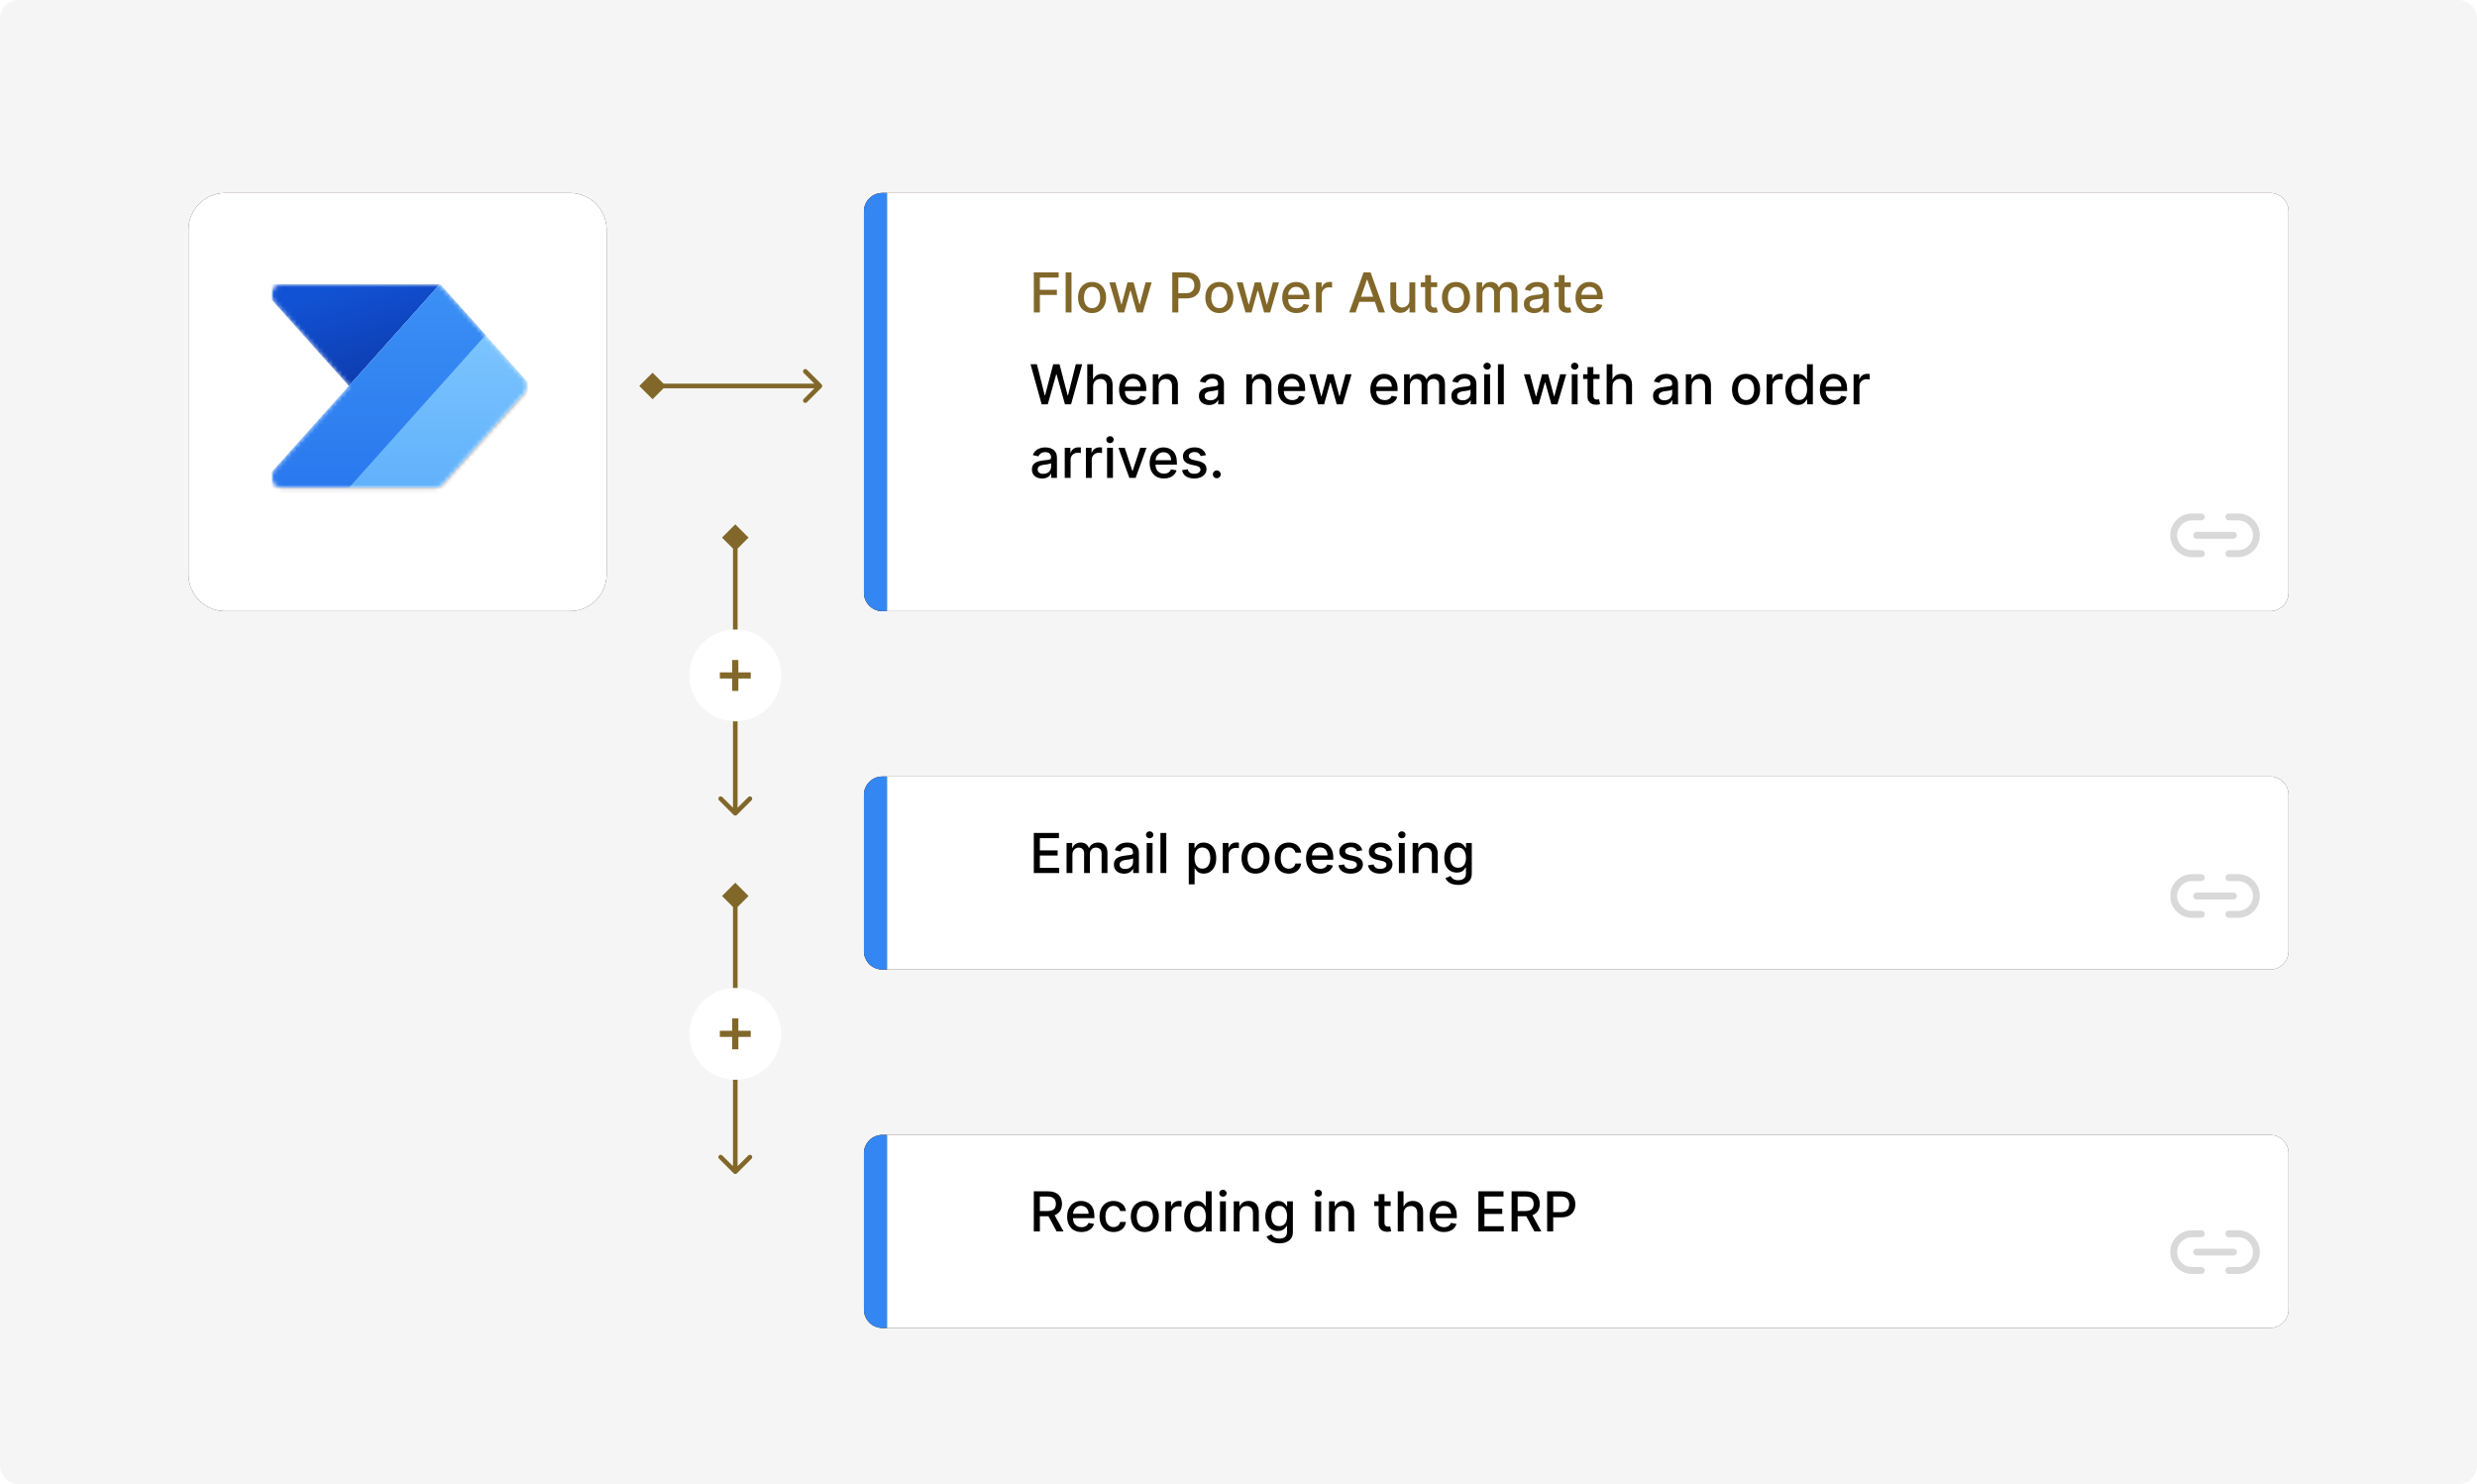 <svg width="539" height="323" viewBox="0 0 539 323" fill="none" xmlns="http://www.w3.org/2000/svg">
<g clip-path="url(#clip0_3348_12542)">
<path d="M0 4.036C0 1.807 1.807 0 4.036 0H534.964C537.193 0 539 1.807 539 4.036V318.964C539 321.193 537.193 323 534.964 323H4.036C1.807 323 0 321.193 0 318.964V4.036Z" fill="#F5F5F5"/>
<g filter="url(#filter0_d_3348_12542)">
<path d="M49 38C44.582 38 41 41.582 41 46L41 83.5L41 121C41 125.418 44.582 129 49 129L124 129C128.418 129 132 125.418 132 121L132 46C132 41.582 128.418 38 124 38L49 38Z" fill="#3C1E1A"/>
<path d="M49 38C44.582 38 41 41.582 41 46L41 83.5L41 121C41 125.418 44.582 129 49 129L124 129C128.418 129 132 125.418 132 121L132 46C132 41.582 128.418 38 124 38L49 38Z" fill="white"/>
</g>
<g clip-path="url(#clip1_3348_12542)">
<mask id="mask0_3348_12542" style="mask-type:luminance" maskUnits="userSpaceOnUse" x="59" y="56" width="56" height="56">
<path d="M115 56H59V112H115V56Z" fill="white"/>
</mask>
<g mask="url(#mask0_3348_12542)">
<mask id="mask1_3348_12542" style="mask-type:luminance" maskUnits="userSpaceOnUse" x="59" y="56" width="56" height="56">
<path d="M115 56H59V112H115V56Z" fill="white"/>
</mask>
<g mask="url(#mask1_3348_12542)">
<mask id="mask2_3348_12542" style="mask-type:alpha" maskUnits="userSpaceOnUse" x="58" y="61" width="57" height="46">
<path d="M94.707 61.834C95.37 61.834 96.003 62.116 96.445 62.611L114.191 82.444C114.984 83.33 114.984 84.67 114.191 85.556L96.445 105.389C96.003 105.884 95.37 106.167 94.707 106.167H61.302C59.285 106.167 58.218 103.781 59.563 102.278L75.916 84L59.563 65.723C58.218 64.22 59.285 61.834 61.302 61.834H94.707Z" fill="white"/>
</mask>
<g mask="url(#mask2_3348_12542)">
<path d="M95.75 61.834L75.916 84L56.083 61.834H95.75Z" fill="url(#paint0_linear_3348_12542)"/>
<g filter="url(#filter1_f_3348_12542)">
<path d="M95.75 62.067L56.083 106.4H95.75L115.583 84.234L95.75 62.067Z" fill="black" fill-opacity="0.24"/>
</g>
<g filter="url(#filter2_f_3348_12542)">
<path d="M95.75 63L56.083 107.333H95.75L115.583 85.167L95.75 63Z" fill="black" fill-opacity="0.32"/>
</g>
<path d="M56.083 106.167L95.75 61.834L115.583 84L95.75 106.167H56.083Z" fill="url(#paint1_linear_3348_12542)"/>
<path d="M56.083 106.167L95.75 61.834L105.666 72.917L75.916 106.167H56.083Z" fill="url(#paint2_linear_3348_12542)"/>
</g>
</g>
</g>
</g>
<path d="M139.113 84L142 86.887L144.887 84L142 81.113L139.113 84ZM178.773 84.354C178.969 84.158 178.969 83.842 178.773 83.646L175.591 80.465C175.396 80.269 175.08 80.269 174.884 80.465C174.689 80.66 174.689 80.976 174.884 81.172L177.713 84L174.884 86.828C174.689 87.024 174.689 87.34 174.884 87.535C175.08 87.731 175.396 87.731 175.591 87.535L178.773 84.354ZM142 84V84.5H178.42V84V83.5H142V84Z" fill="#816729"/>
<path d="M160 114.113L157.113 117L160 119.887L162.887 117L160 114.113ZM159.646 177.354C159.842 177.549 160.158 177.549 160.354 177.354L163.536 174.172C163.731 173.976 163.731 173.66 163.536 173.464C163.34 173.269 163.024 173.269 162.828 173.464L160 176.293L157.172 173.464C156.976 173.269 156.66 173.269 156.464 173.464C156.269 173.66 156.269 173.976 156.464 174.172L159.646 177.354ZM160 117L159.5 117L159.5 177L160 177L160.5 177L160.5 117L160 117Z" fill="#816729"/>
<path d="M160 192.114L157.113 195L160 197.887L162.887 195L160 192.114ZM159.646 255.354C159.842 255.549 160.158 255.549 160.354 255.354L163.536 252.172C163.731 251.977 163.731 251.66 163.536 251.465C163.34 251.27 163.024 251.27 162.828 251.465L160 254.293L157.172 251.465C156.976 251.27 156.66 251.27 156.464 251.465C156.269 251.66 156.269 251.977 156.464 252.172L159.646 255.354ZM160 195L159.5 195L159.5 255L160 255L160.5 255L160.5 195L160 195Z" fill="#816729"/>
<g filter="url(#filter3_d_3348_12542)">
<path d="M192 38C189.791 38 188 39.791 188 42L188 83.5L188 125C188 127.209 189.791 129 192 129L494 129C496.209 129 498 127.209 498 125L498 42C498 39.791 496.209 38 494 38L192 38Z" fill="#3C1E1A"/>
<path d="M192 38C189.791 38 188 39.791 188 42L188 83.5L188 125C188 127.209 189.791 129 192 129L494 129C496.209 129 498 127.209 498 125L498 42C498 39.791 496.209 38 494 38L192 38Z" fill="white"/>
</g>
<g filter="url(#filter4_d_3348_12542)">
<path d="M192 165C189.791 165 188 166.791 188 169L188 186L188 203C188 205.209 189.791 207 192 207L494 207C496.209 207 498 205.209 498 203L498 169C498 166.791 496.209 165 494 165L192 165Z" fill="#3C1E1A"/>
<path d="M192 165C189.791 165 188 166.791 188 169L188 186L188 203C188 205.209 189.791 207 192 207L494 207C496.209 207 498 205.209 498 203L498 169C498 166.791 496.209 165 494 165L192 165Z" fill="white"/>
</g>
<g filter="url(#filter5_d_3348_12542)">
<path d="M192 243C189.791 243 188 244.791 188 247L188 264L188 281C188 283.209 189.791 285 192 285L494 285C496.209 285 498 283.209 498 281L498 247C498 244.791 496.209 243 494 243L192 243Z" fill="#3C1E1A"/>
<path d="M192 243C189.791 243 188 244.791 188 247L188 264L188 281C188 283.209 189.791 285 192 285L494 285C496.209 285 498 283.209 498 281L498 247C498 244.791 496.209 243 494 243L192 243Z" fill="white"/>
</g>
<g filter="url(#filter6_d_3348_12542)">
<path d="M192 243C189.791 243 188 244.791 188 247L188 264L188 281C188 283.209 189.791 285 192 285L193 285L193 243L192 243Z" fill="#3C1E1A"/>
<path d="M192 243C189.791 243 188 244.791 188 247L188 264L188 281C188 283.209 189.791 285 192 285L193 285L193 243L192 243Z" fill="#3487F2"/>
</g>
<g filter="url(#filter7_d_3348_12542)">
<path d="M192 165C189.791 165 188 166.791 188 169L188 186L188 203C188 205.209 189.791 207 192 207L193 207L193 165L192 165Z" fill="#3C1E1A"/>
<path d="M192 165C189.791 165 188 166.791 188 169L188 186L188 203C188 205.209 189.791 207 192 207L193 207L193 165L192 165Z" fill="#3487F2"/>
</g>
<g filter="url(#filter8_d_3348_12542)">
<path d="M192 38C189.791 38 188 39.791 188 42L188 83.5L188 125C188 127.209 189.791 129 192 129L193 129L193 38L192 38Z" fill="#3C1E1A"/>
<path d="M192 38C189.791 38 188 39.791 188 42L188 83.5L188 125C188 127.209 189.791 129 192 129L193 129L193 38L192 38Z" fill="#3487F2"/>
</g>
<path d="M224.959 68V59.273H230.371V60.406H226.276V63.065H229.983V64.195H226.276V68H224.959ZM233.162 59.273V68H231.888V59.273H233.162ZM237.633 68.132C237.02 68.132 236.484 67.992 236.027 67.71C235.569 67.429 235.214 67.035 234.961 66.53C234.708 66.024 234.582 65.433 234.582 64.757C234.582 64.078 234.708 63.484 234.961 62.976C235.214 62.467 235.569 62.072 236.027 61.791C236.484 61.51 237.02 61.369 237.633 61.369C238.247 61.369 238.782 61.51 239.24 61.791C239.697 62.072 240.052 62.467 240.305 62.976C240.558 63.484 240.684 64.078 240.684 64.757C240.684 65.433 240.558 66.024 240.305 66.53C240.052 67.035 239.697 67.429 239.24 67.71C238.782 67.992 238.247 68.132 237.633 68.132ZM237.637 67.062C238.035 67.062 238.365 66.957 238.626 66.747C238.887 66.537 239.081 66.257 239.206 65.908C239.333 65.558 239.397 65.173 239.397 64.753C239.397 64.335 239.333 63.952 239.206 63.602C239.081 63.25 238.887 62.967 238.626 62.754C238.365 62.541 238.035 62.435 237.637 62.435C237.237 62.435 236.904 62.541 236.64 62.754C236.379 62.967 236.184 63.25 236.056 63.602C235.931 63.952 235.869 64.335 235.869 64.753C235.869 65.173 235.931 65.558 236.056 65.908C236.184 66.257 236.379 66.537 236.64 66.747C236.904 66.957 237.237 67.062 237.637 67.062ZM243.326 68L241.4 61.455H242.717L244 66.261H244.064L245.35 61.455H246.667L247.946 66.24H248.01L249.284 61.455H250.6L248.679 68H247.379L246.049 63.274H245.951L244.622 68H243.326ZM255.088 68V59.273H258.199C258.877 59.273 259.44 59.396 259.886 59.644C260.332 59.891 260.666 60.229 260.887 60.658C261.109 61.084 261.22 61.564 261.22 62.098C261.22 62.635 261.108 63.118 260.883 63.547C260.662 63.973 260.326 64.311 259.877 64.561C259.431 64.808 258.87 64.932 258.194 64.932H256.055V63.815H258.075C258.504 63.815 258.852 63.742 259.119 63.594C259.386 63.443 259.582 63.239 259.707 62.98C259.832 62.722 259.895 62.428 259.895 62.098C259.895 61.769 259.832 61.476 259.707 61.22C259.582 60.965 259.385 60.764 259.115 60.619C258.848 60.474 258.495 60.402 258.058 60.402H256.404V68H255.088ZM265.336 68.132C264.723 68.132 264.187 67.992 263.73 67.71C263.272 67.429 262.917 67.035 262.664 66.53C262.412 66.024 262.285 65.433 262.285 64.757C262.285 64.078 262.412 63.484 262.664 62.976C262.917 62.467 263.272 62.072 263.73 61.791C264.187 61.51 264.723 61.369 265.336 61.369C265.95 61.369 266.485 61.51 266.943 61.791C267.4 62.072 267.755 62.467 268.008 62.976C268.261 63.484 268.387 64.078 268.387 64.757C268.387 65.433 268.261 66.024 268.008 66.53C267.755 67.035 267.4 67.429 266.943 67.71C266.485 67.992 265.95 68.132 265.336 68.132ZM265.341 67.062C265.738 67.062 266.068 66.957 266.329 66.747C266.591 66.537 266.784 66.257 266.909 65.908C267.037 65.558 267.1 65.173 267.1 64.753C267.1 64.335 267.037 63.952 266.909 63.602C266.784 63.25 266.591 62.967 266.329 62.754C266.068 62.541 265.738 62.435 265.341 62.435C264.94 62.435 264.608 62.541 264.343 62.754C264.082 62.967 263.887 63.25 263.76 63.602C263.635 63.952 263.572 64.335 263.572 64.753C263.572 65.173 263.635 65.558 263.76 65.908C263.887 66.257 264.082 66.537 264.343 66.747C264.608 66.957 264.94 67.062 265.341 67.062ZM271.029 68L269.103 61.455H270.42L271.703 66.261H271.767L273.054 61.455H274.37L275.649 66.24H275.713L276.987 61.455H278.304L276.382 68H275.082L273.752 63.274H273.654L272.325 68H271.029ZM282.135 68.132C281.49 68.132 280.934 67.994 280.468 67.719C280.005 67.44 279.647 67.05 279.395 66.547C279.145 66.041 279.02 65.449 279.02 64.77C279.02 64.099 279.145 63.508 279.395 62.997C279.647 62.486 280 62.087 280.451 61.8C280.906 61.513 281.437 61.369 282.045 61.369C282.414 61.369 282.772 61.43 283.119 61.553C283.466 61.675 283.777 61.867 284.052 62.128C284.328 62.389 284.545 62.729 284.704 63.146C284.863 63.561 284.943 64.065 284.943 64.659V65.111H279.74V64.156H283.694C283.694 63.821 283.626 63.524 283.49 63.266C283.353 63.004 283.162 62.798 282.914 62.648C282.67 62.497 282.383 62.422 282.054 62.422C281.696 62.422 281.383 62.51 281.116 62.686C280.852 62.859 280.647 63.087 280.502 63.368C280.36 63.646 280.289 63.949 280.289 64.276V65.021C280.289 65.459 280.366 65.831 280.52 66.138C280.676 66.445 280.893 66.679 281.172 66.841C281.45 67 281.775 67.079 282.147 67.079C282.389 67.079 282.609 67.046 282.808 66.977C283.007 66.906 283.179 66.801 283.324 66.662C283.468 66.523 283.579 66.351 283.656 66.146L284.862 66.364C284.765 66.719 284.592 67.03 284.342 67.297C284.095 67.561 283.784 67.767 283.409 67.915C283.037 68.06 282.612 68.132 282.135 68.132ZM286.357 68V61.455H287.588V62.494H287.656C287.776 62.142 287.986 61.865 288.287 61.663C288.591 61.459 288.935 61.356 289.318 61.356C289.398 61.356 289.491 61.359 289.599 61.365C289.71 61.371 289.797 61.378 289.859 61.386V62.605C289.808 62.591 289.717 62.575 289.587 62.558C289.456 62.538 289.325 62.528 289.195 62.528C288.893 62.528 288.625 62.592 288.389 62.72C288.156 62.845 287.972 63.02 287.835 63.244C287.699 63.466 287.631 63.719 287.631 64.003V68H286.357ZM294.977 68H293.58L296.72 59.273H298.241L301.382 68H299.984L297.517 60.858H297.449L294.977 68ZM295.212 64.582H299.746V65.69H295.212V64.582ZM306.686 65.285V61.455H307.965V68H306.712V66.867H306.644C306.493 67.216 306.252 67.507 305.919 67.74C305.59 67.97 305.179 68.085 304.688 68.085C304.267 68.085 303.895 67.993 303.571 67.808C303.25 67.621 302.998 67.344 302.813 66.977C302.631 66.611 302.54 66.158 302.54 65.618V61.455H303.814V65.465C303.814 65.91 303.938 66.266 304.185 66.53C304.432 66.794 304.753 66.926 305.148 66.926C305.387 66.926 305.624 66.867 305.86 66.747C306.098 66.628 306.296 66.447 306.452 66.206C306.611 65.965 306.689 65.658 306.686 65.285ZM312.732 61.455V62.477H309.157V61.455H312.732ZM310.116 59.886H311.39V66.078C311.39 66.325 311.427 66.511 311.501 66.636C311.575 66.758 311.67 66.842 311.786 66.888C311.906 66.93 312.035 66.952 312.174 66.952C312.276 66.952 312.366 66.945 312.442 66.93C312.519 66.916 312.579 66.905 312.621 66.896L312.852 67.949C312.778 67.977 312.673 68.006 312.536 68.034C312.4 68.065 312.229 68.082 312.025 68.085C311.69 68.091 311.377 68.031 311.087 67.906C310.798 67.781 310.563 67.588 310.384 67.327C310.205 67.065 310.116 66.737 310.116 66.342V59.886ZM316.828 68.132C316.215 68.132 315.679 67.992 315.222 67.71C314.765 67.429 314.409 67.035 314.157 66.53C313.904 66.024 313.777 65.433 313.777 64.757C313.777 64.078 313.904 63.484 314.157 62.976C314.409 62.467 314.765 62.072 315.222 61.791C315.679 61.51 316.215 61.369 316.828 61.369C317.442 61.369 317.978 61.51 318.435 61.791C318.892 62.072 319.248 62.467 319.5 62.976C319.753 63.484 319.88 64.078 319.88 64.757C319.88 65.433 319.753 66.024 319.5 66.53C319.248 67.035 318.892 67.429 318.435 67.71C317.978 67.992 317.442 68.132 316.828 68.132ZM316.833 67.062C317.23 67.062 317.56 66.957 317.821 66.747C318.083 66.537 318.276 66.257 318.401 65.908C318.529 65.558 318.593 65.173 318.593 64.753C318.593 64.335 318.529 63.952 318.401 63.602C318.276 63.25 318.083 62.967 317.821 62.754C317.56 62.541 317.23 62.435 316.833 62.435C316.432 62.435 316.1 62.541 315.836 62.754C315.574 62.967 315.38 63.25 315.252 63.602C315.127 63.952 315.064 64.335 315.064 64.753C315.064 65.173 315.127 65.558 315.252 65.908C315.38 66.257 315.574 66.537 315.836 66.747C316.1 66.957 316.432 67.062 316.833 67.062ZM321.302 68V61.455H322.525V62.52H322.606C322.742 62.159 322.965 61.878 323.275 61.676C323.585 61.472 323.955 61.369 324.387 61.369C324.825 61.369 325.191 61.472 325.487 61.676C325.785 61.881 326.005 62.162 326.147 62.52H326.215C326.371 62.17 326.62 61.892 326.961 61.685C327.302 61.474 327.708 61.369 328.18 61.369C328.773 61.369 329.258 61.555 329.633 61.928C330.011 62.3 330.2 62.861 330.2 63.611V68H328.925V63.73C328.925 63.287 328.805 62.966 328.563 62.767C328.322 62.568 328.033 62.469 327.698 62.469C327.283 62.469 326.961 62.597 326.731 62.852C326.501 63.105 326.386 63.43 326.386 63.828V68H325.116V63.649C325.116 63.294 325.005 63.008 324.783 62.793C324.562 62.577 324.273 62.469 323.918 62.469C323.677 62.469 323.454 62.533 323.249 62.66C323.048 62.785 322.884 62.96 322.759 63.185C322.637 63.409 322.576 63.669 322.576 63.965V68H321.302ZM333.812 68.145C333.397 68.145 333.022 68.068 332.687 67.915C332.352 67.758 332.086 67.533 331.89 67.237C331.697 66.942 331.6 66.579 331.6 66.151C331.6 65.781 331.672 65.477 331.814 65.239C331.956 65 332.147 64.811 332.389 64.672C332.63 64.533 332.9 64.428 333.199 64.356C333.497 64.285 333.801 64.231 334.11 64.195C334.502 64.149 334.821 64.112 335.065 64.084C335.309 64.053 335.487 64.003 335.598 63.935C335.708 63.867 335.764 63.756 335.764 63.602V63.572C335.764 63.2 335.659 62.912 335.449 62.707C335.241 62.503 334.931 62.401 334.52 62.401C334.091 62.401 333.752 62.496 333.505 62.686C333.261 62.874 333.092 63.082 332.998 63.312L331.801 63.04C331.943 62.642 332.15 62.321 332.423 62.077C332.699 61.83 333.015 61.651 333.373 61.54C333.731 61.426 334.108 61.369 334.502 61.369C334.764 61.369 335.041 61.401 335.333 61.463C335.629 61.523 335.904 61.633 336.16 61.795C336.419 61.957 336.63 62.189 336.795 62.49C336.96 62.788 337.042 63.176 337.042 63.653V68H335.798V67.105H335.747C335.664 67.27 335.541 67.432 335.376 67.591C335.211 67.75 335 67.882 334.741 67.987C334.483 68.092 334.173 68.145 333.812 68.145ZM334.089 67.122C334.441 67.122 334.743 67.053 334.993 66.913C335.245 66.774 335.437 66.592 335.568 66.368C335.701 66.141 335.768 65.898 335.768 65.639V64.796C335.723 64.841 335.635 64.883 335.504 64.923C335.376 64.96 335.23 64.993 335.065 65.021C334.9 65.047 334.74 65.071 334.583 65.094C334.427 65.114 334.297 65.131 334.191 65.145C333.944 65.176 333.718 65.229 333.514 65.303C333.312 65.376 333.15 65.483 333.028 65.622C332.909 65.758 332.849 65.94 332.849 66.168C332.849 66.483 332.966 66.722 333.199 66.883C333.431 67.043 333.728 67.122 334.089 67.122ZM341.795 61.455V62.477H338.219V61.455H341.795ZM339.178 59.886H340.452V66.078C340.452 66.325 340.489 66.511 340.563 66.636C340.637 66.758 340.732 66.842 340.849 66.888C340.968 66.93 341.097 66.952 341.237 66.952C341.339 66.952 341.428 66.945 341.505 66.93C341.582 66.916 341.641 66.905 341.684 66.896L341.914 67.949C341.84 67.977 341.735 68.006 341.599 68.034C341.462 68.065 341.292 68.082 341.087 68.085C340.752 68.091 340.44 68.031 340.15 67.906C339.86 67.781 339.626 67.588 339.447 67.327C339.268 67.065 339.178 66.737 339.178 66.342V59.886ZM345.955 68.132C345.31 68.132 344.755 67.994 344.289 67.719C343.826 67.44 343.468 67.05 343.215 66.547C342.965 66.041 342.84 65.449 342.84 64.77C342.84 64.099 342.965 63.508 343.215 62.997C343.468 62.486 343.82 62.087 344.272 61.8C344.726 61.513 345.257 61.369 345.865 61.369C346.235 61.369 346.593 61.43 346.939 61.553C347.286 61.675 347.597 61.867 347.873 62.128C348.148 62.389 348.365 62.729 348.525 63.146C348.684 63.561 348.763 64.065 348.763 64.659V65.111H343.56V64.156H347.515C347.515 63.821 347.446 63.524 347.31 63.266C347.174 63.004 346.982 62.798 346.735 62.648C346.49 62.497 346.203 62.422 345.874 62.422C345.516 62.422 345.203 62.51 344.936 62.686C344.672 62.859 344.468 63.087 344.323 63.368C344.181 63.646 344.11 63.949 344.11 64.276V65.021C344.11 65.459 344.186 65.831 344.34 66.138C344.496 66.445 344.713 66.679 344.992 66.841C345.27 67 345.596 67.079 345.968 67.079C346.209 67.079 346.429 67.046 346.628 66.977C346.827 66.906 346.999 66.801 347.144 66.662C347.289 66.523 347.4 66.351 347.476 66.146L348.682 66.364C348.586 66.719 348.412 67.03 348.162 67.297C347.915 67.561 347.604 67.767 347.229 67.915C346.857 68.06 346.432 68.132 345.955 68.132Z" fill="#816729"/>
<path d="M226.668 88L224.247 79.273H225.632L227.332 86.031H227.413L229.182 79.273H230.554L232.322 86.035H232.403L234.099 79.273H235.489L233.064 88H231.739L229.902 81.463H229.834L227.997 88H226.668ZM237.861 84.114V88H236.587V79.273H237.844V82.52H237.925C238.078 82.168 238.313 81.888 238.628 81.68C238.944 81.473 239.355 81.369 239.864 81.369C240.313 81.369 240.705 81.462 241.04 81.646C241.378 81.831 241.64 82.106 241.824 82.473C242.012 82.837 242.105 83.291 242.105 83.837V88H240.831V83.99C240.831 83.51 240.708 83.138 240.461 82.874C240.213 82.606 239.87 82.473 239.429 82.473C239.128 82.473 238.858 82.537 238.62 82.665C238.384 82.793 238.198 82.98 238.061 83.227C237.928 83.472 237.861 83.767 237.861 84.114ZM246.627 88.132C245.982 88.132 245.426 87.994 244.961 87.719C244.498 87.44 244.14 87.05 243.887 86.547C243.637 86.041 243.512 85.449 243.512 84.77C243.512 84.099 243.637 83.508 243.887 82.997C244.14 82.486 244.492 82.087 244.944 81.8C245.398 81.513 245.929 81.369 246.537 81.369C246.907 81.369 247.265 81.43 247.611 81.553C247.958 81.675 248.269 81.867 248.544 82.128C248.82 82.389 249.037 82.729 249.196 83.146C249.355 83.561 249.435 84.065 249.435 84.659V85.111H244.232V84.156H248.186C248.186 83.821 248.118 83.524 247.982 83.266C247.846 83.004 247.654 82.798 247.407 82.648C247.162 82.497 246.875 82.422 246.546 82.422C246.188 82.422 245.875 82.51 245.608 82.686C245.344 82.859 245.14 83.087 244.995 83.368C244.853 83.646 244.782 83.949 244.782 84.276V85.021C244.782 85.459 244.858 85.831 245.012 86.138C245.168 86.445 245.385 86.679 245.664 86.841C245.942 87 246.267 87.079 246.64 87.079C246.881 87.079 247.101 87.046 247.3 86.977C247.499 86.906 247.671 86.801 247.816 86.662C247.961 86.523 248.071 86.351 248.148 86.146L249.354 86.364C249.257 86.719 249.084 87.03 248.834 87.297C248.587 87.561 248.276 87.767 247.901 87.915C247.529 88.06 247.104 88.132 246.627 88.132ZM252.123 84.114V88H250.849V81.454H252.072V82.52H252.153C252.303 82.173 252.539 81.895 252.86 81.685C253.184 81.474 253.592 81.369 254.083 81.369C254.529 81.369 254.92 81.463 255.255 81.651C255.59 81.835 255.85 82.111 256.035 82.477C256.219 82.844 256.312 83.297 256.312 83.837V88H255.038V83.99C255.038 83.516 254.914 83.145 254.667 82.878C254.42 82.608 254.08 82.473 253.648 82.473C253.353 82.473 253.09 82.537 252.86 82.665C252.633 82.793 252.452 82.98 252.319 83.227C252.188 83.472 252.123 83.767 252.123 84.114ZM263.101 88.145C262.686 88.145 262.311 88.068 261.976 87.915C261.641 87.758 261.375 87.533 261.179 87.237C260.986 86.942 260.89 86.579 260.89 86.151C260.89 85.781 260.961 85.477 261.103 85.239C261.245 85 261.436 84.811 261.678 84.672C261.919 84.533 262.189 84.428 262.488 84.356C262.786 84.285 263.09 84.231 263.4 84.195C263.792 84.149 264.11 84.112 264.354 84.084C264.598 84.053 264.776 84.003 264.887 83.935C264.998 83.867 265.053 83.756 265.053 83.602V83.572C265.053 83.2 264.948 82.912 264.738 82.707C264.53 82.503 264.221 82.401 263.809 82.401C263.38 82.401 263.042 82.496 262.794 82.686C262.55 82.874 262.381 83.082 262.287 83.312L261.09 83.04C261.232 82.642 261.439 82.321 261.712 82.077C261.988 81.829 262.304 81.651 262.662 81.54C263.02 81.426 263.397 81.369 263.792 81.369C264.053 81.369 264.33 81.401 264.623 81.463C264.918 81.523 265.194 81.633 265.449 81.796C265.708 81.957 265.919 82.189 266.084 82.49C266.249 82.788 266.331 83.176 266.331 83.653V88H265.087V87.105H265.036C264.953 87.27 264.83 87.432 264.665 87.591C264.5 87.75 264.289 87.882 264.03 87.987C263.772 88.092 263.462 88.145 263.101 88.145ZM263.378 87.122C263.73 87.122 264.032 87.053 264.282 86.913C264.534 86.774 264.726 86.592 264.857 86.368C264.99 86.141 265.057 85.898 265.057 85.639V84.796C265.012 84.841 264.924 84.883 264.793 84.923C264.665 84.96 264.519 84.993 264.354 85.021C264.189 85.047 264.029 85.071 263.873 85.094C263.716 85.114 263.586 85.131 263.48 85.145C263.233 85.176 263.007 85.229 262.803 85.303C262.601 85.376 262.439 85.483 262.317 85.622C262.198 85.758 262.138 85.94 262.138 86.168C262.138 86.483 262.255 86.722 262.488 86.883C262.721 87.043 263.017 87.122 263.378 87.122ZM272.478 84.114V88H271.204V81.454H272.427V82.52H272.508C272.659 82.173 272.895 81.895 273.216 81.685C273.539 81.474 273.947 81.369 274.439 81.369C274.885 81.369 275.275 81.463 275.61 81.651C275.946 81.835 276.206 82.111 276.39 82.477C276.575 82.844 276.667 83.297 276.667 83.837V88H275.393V83.99C275.393 83.516 275.27 83.145 275.022 82.878C274.775 82.608 274.436 82.473 274.004 82.473C273.708 82.473 273.446 82.537 273.216 82.665C272.988 82.793 272.808 82.98 272.674 83.227C272.544 83.472 272.478 83.767 272.478 84.114ZM281.197 88.132C280.552 88.132 279.997 87.994 279.531 87.719C279.068 87.44 278.71 87.05 278.457 86.547C278.207 86.041 278.082 85.449 278.082 84.77C278.082 84.099 278.207 83.508 278.457 82.997C278.71 82.486 279.062 82.087 279.514 81.8C279.968 81.513 280.5 81.369 281.108 81.369C281.477 81.369 281.835 81.43 282.181 81.553C282.528 81.675 282.839 81.867 283.115 82.128C283.39 82.389 283.608 82.729 283.767 83.146C283.926 83.561 284.005 84.065 284.005 84.659V85.111H278.802V84.156H282.757C282.757 83.821 282.689 83.524 282.552 83.266C282.416 83.004 282.224 82.798 281.977 82.648C281.733 82.497 281.446 82.422 281.116 82.422C280.758 82.422 280.446 82.51 280.179 82.686C279.914 82.859 279.71 83.087 279.565 83.368C279.423 83.646 279.352 83.949 279.352 84.276V85.021C279.352 85.459 279.429 85.831 279.582 86.138C279.738 86.445 279.956 86.679 280.234 86.841C280.512 87 280.838 87.079 281.21 87.079C281.451 87.079 281.672 87.046 281.87 86.977C282.069 86.906 282.241 86.801 282.386 86.662C282.531 86.523 282.642 86.351 282.718 86.146L283.924 86.364C283.828 86.719 283.654 87.03 283.404 87.297C283.157 87.561 282.846 87.767 282.471 87.915C282.099 88.06 281.674 88.132 281.197 88.132ZM286.826 88L284.9 81.454H286.217L287.5 86.261H287.564L288.85 81.454H290.167L291.446 86.24H291.51L292.784 81.454H294.1L292.179 88H290.879L289.549 83.274H289.451L288.122 88H286.826ZM301.306 88.132C300.662 88.132 300.106 87.994 299.64 87.719C299.177 87.44 298.819 87.05 298.566 86.547C298.316 86.041 298.191 85.449 298.191 84.77C298.191 84.099 298.316 83.508 298.566 82.997C298.819 82.486 299.172 82.087 299.623 81.8C300.078 81.513 300.609 81.369 301.217 81.369C301.586 81.369 301.944 81.43 302.291 81.553C302.637 81.675 302.949 81.867 303.224 82.128C303.5 82.389 303.717 82.729 303.876 83.146C304.035 83.561 304.115 84.065 304.115 84.659V85.111H298.912V84.156H302.866C302.866 83.821 302.798 83.524 302.662 83.266C302.525 83.004 302.333 82.798 302.086 82.648C301.842 82.497 301.555 82.422 301.225 82.422C300.868 82.422 300.555 82.51 300.288 82.686C300.024 82.859 299.819 83.087 299.674 83.368C299.532 83.646 299.461 83.949 299.461 84.276V85.021C299.461 85.459 299.538 85.831 299.691 86.138C299.848 86.445 300.065 86.679 300.343 86.841C300.622 87 300.947 87.079 301.319 87.079C301.561 87.079 301.781 87.046 301.98 86.977C302.179 86.906 302.35 86.801 302.495 86.662C302.64 86.523 302.751 86.351 302.828 86.146L304.034 86.364C303.937 86.719 303.764 87.03 303.514 87.297C303.267 87.561 302.956 87.767 302.581 87.915C302.208 88.06 301.784 88.132 301.306 88.132ZM305.528 88V81.454H306.751V82.52H306.832C306.969 82.159 307.192 81.878 307.501 81.676C307.811 81.472 308.182 81.369 308.614 81.369C309.051 81.369 309.418 81.472 309.713 81.676C310.011 81.881 310.232 82.162 310.374 82.52H310.442C310.598 82.171 310.847 81.892 311.188 81.685C311.528 81.474 311.935 81.369 312.406 81.369C313 81.369 313.484 81.555 313.859 81.928C314.237 82.3 314.426 82.861 314.426 83.611V88H313.152V83.73C313.152 83.287 313.031 82.966 312.79 82.767C312.548 82.568 312.26 82.469 311.925 82.469C311.51 82.469 311.188 82.597 310.957 82.852C310.727 83.105 310.612 83.43 310.612 83.828V88H309.342V83.649C309.342 83.294 309.232 83.008 309.01 82.793C308.788 82.577 308.5 82.469 308.145 82.469C307.903 82.469 307.68 82.533 307.476 82.66C307.274 82.785 307.111 82.96 306.986 83.185C306.864 83.409 306.803 83.669 306.803 83.965V88H305.528ZM318.039 88.145C317.624 88.145 317.249 88.068 316.914 87.915C316.578 87.758 316.313 87.533 316.117 87.237C315.924 86.942 315.827 86.579 315.827 86.151C315.827 85.781 315.898 85.477 316.04 85.239C316.182 85 316.374 84.811 316.615 84.672C316.857 84.533 317.127 84.428 317.425 84.356C317.723 84.285 318.027 84.231 318.337 84.195C318.729 84.149 319.047 84.112 319.292 84.084C319.536 84.053 319.713 84.003 319.824 83.935C319.935 83.867 319.99 83.756 319.99 83.602V83.572C319.99 83.2 319.885 82.912 319.675 82.707C319.468 82.503 319.158 82.401 318.746 82.401C318.317 82.401 317.979 82.496 317.732 82.686C317.488 82.874 317.319 83.082 317.225 83.312L316.027 83.04C316.169 82.642 316.377 82.321 316.65 82.077C316.925 81.829 317.242 81.651 317.6 81.54C317.958 81.426 318.334 81.369 318.729 81.369C318.99 81.369 319.267 81.401 319.56 81.463C319.855 81.523 320.131 81.633 320.387 81.796C320.645 81.957 320.857 82.189 321.022 82.49C321.186 82.788 321.269 83.176 321.269 83.653V88H320.025V87.105H319.973C319.891 87.27 319.767 87.432 319.603 87.591C319.438 87.75 319.226 87.882 318.968 87.987C318.709 88.092 318.4 88.145 318.039 88.145ZM318.316 87.122C318.668 87.122 318.969 87.053 319.219 86.913C319.472 86.774 319.664 86.592 319.794 86.368C319.928 86.141 319.995 85.898 319.995 85.639V84.796C319.949 84.841 319.861 84.883 319.73 84.923C319.603 84.96 319.456 84.993 319.292 85.021C319.127 85.047 318.966 85.071 318.81 85.094C318.654 85.114 318.523 85.131 318.418 85.145C318.171 85.176 317.945 85.229 317.74 85.303C317.539 85.376 317.377 85.483 317.255 85.622C317.135 85.758 317.076 85.94 317.076 86.168C317.076 86.483 317.192 86.722 317.425 86.883C317.658 87.043 317.955 87.122 318.316 87.122ZM322.966 88V81.454H324.24V88H322.966ZM323.609 80.445C323.388 80.445 323.197 80.371 323.038 80.223C322.882 80.072 322.804 79.894 322.804 79.686C322.804 79.476 322.882 79.297 323.038 79.149C323.197 78.999 323.388 78.923 323.609 78.923C323.831 78.923 324.02 78.999 324.176 79.149C324.335 79.297 324.415 79.476 324.415 79.686C324.415 79.894 324.335 80.072 324.176 80.223C324.02 80.371 323.831 80.445 323.609 80.445ZM327.228 79.273V88H325.954V79.273H327.228ZM333.537 88L331.611 81.454H332.928L334.211 86.261H334.275L335.561 81.454H336.878L338.157 86.24H338.221L339.495 81.454H340.811L338.89 88H337.59L336.26 83.274H336.162L334.833 88H333.537ZM342.021 88V81.454H343.295V88H342.021ZM342.664 80.445C342.442 80.445 342.252 80.371 342.093 80.223C341.937 80.072 341.859 79.894 341.859 79.686C341.859 79.476 341.937 79.297 342.093 79.149C342.252 78.999 342.442 78.923 342.664 78.923C342.886 78.923 343.075 78.999 343.231 79.149C343.39 79.297 343.469 79.476 343.469 79.686C343.469 79.894 343.39 80.072 343.231 80.223C343.075 80.371 342.886 80.445 342.664 80.445ZM348.064 81.454V82.477H344.489V81.454H348.064ZM345.448 79.886H346.722V86.078C346.722 86.325 346.759 86.511 346.833 86.636C346.907 86.758 347.002 86.842 347.118 86.888C347.238 86.93 347.367 86.952 347.506 86.952C347.608 86.952 347.698 86.945 347.775 86.93C347.851 86.916 347.911 86.905 347.953 86.896L348.184 87.949C348.11 87.977 348.005 88.006 347.868 88.034C347.732 88.065 347.561 88.082 347.357 88.085C347.022 88.091 346.709 88.031 346.419 87.906C346.13 87.781 345.895 87.588 345.716 87.327C345.537 87.065 345.448 86.737 345.448 86.342V79.886ZM350.888 84.114V88H349.614V79.273H350.871V82.52H350.952C351.106 82.168 351.34 81.888 351.656 81.68C351.971 81.473 352.383 81.369 352.891 81.369C353.34 81.369 353.732 81.462 354.067 81.646C354.406 81.831 354.667 82.106 354.852 82.473C355.039 82.837 355.133 83.291 355.133 83.837V88H353.859V83.99C353.859 83.51 353.735 83.138 353.488 82.874C353.241 82.606 352.897 82.473 352.457 82.473C352.156 82.473 351.886 82.537 351.647 82.665C351.411 82.793 351.225 82.98 351.089 83.227C350.955 83.472 350.888 83.767 350.888 84.114ZM361.914 88.145C361.499 88.145 361.124 88.068 360.789 87.915C360.453 87.758 360.188 87.533 359.992 87.237C359.799 86.942 359.702 86.579 359.702 86.151C359.702 85.781 359.773 85.477 359.915 85.239C360.057 85 360.249 84.811 360.49 84.672C360.732 84.533 361.002 84.428 361.3 84.356C361.598 84.285 361.902 84.231 362.212 84.195C362.604 84.149 362.922 84.112 363.167 84.084C363.411 84.053 363.588 84.003 363.699 83.935C363.81 83.867 363.865 83.756 363.865 83.602V83.572C363.865 83.2 363.76 82.912 363.55 82.707C363.343 82.503 363.033 82.401 362.621 82.401C362.192 82.401 361.854 82.496 361.607 82.686C361.363 82.874 361.194 83.082 361.1 83.312L359.902 83.04C360.044 82.642 360.252 82.321 360.525 82.077C360.8 81.829 361.117 81.651 361.475 81.54C361.833 81.426 362.209 81.369 362.604 81.369C362.865 81.369 363.142 81.401 363.435 81.463C363.73 81.523 364.006 81.633 364.262 81.796C364.52 81.957 364.732 82.189 364.897 82.49C365.061 82.788 365.144 83.176 365.144 83.653V88H363.9V87.105H363.848C363.766 87.27 363.642 87.432 363.478 87.591C363.313 87.75 363.101 87.882 362.843 87.987C362.584 88.092 362.275 88.145 361.914 88.145ZM362.191 87.122C362.543 87.122 362.844 87.053 363.094 86.913C363.347 86.774 363.539 86.592 363.669 86.368C363.803 86.141 363.87 85.898 363.87 85.639V84.796C363.824 84.841 363.736 84.883 363.605 84.923C363.478 84.96 363.331 84.993 363.167 85.021C363.002 85.047 362.841 85.071 362.685 85.094C362.529 85.114 362.398 85.131 362.293 85.145C362.046 85.176 361.82 85.229 361.615 85.303C361.414 85.376 361.252 85.483 361.13 85.622C361.01 85.758 360.951 85.94 360.951 86.168C360.951 86.483 361.067 86.722 361.3 86.883C361.533 87.043 361.83 87.122 362.191 87.122ZM368.115 84.114V88H366.841V81.454H368.064V82.52H368.145C368.295 82.173 368.531 81.895 368.852 81.685C369.176 81.474 369.584 81.369 370.075 81.369C370.521 81.369 370.912 81.463 371.247 81.651C371.582 81.835 371.842 82.111 372.027 82.477C372.212 82.844 372.304 83.297 372.304 83.837V88H371.03V83.99C371.03 83.516 370.906 83.145 370.659 82.878C370.412 82.608 370.072 82.473 369.641 82.473C369.345 82.473 369.082 82.537 368.852 82.665C368.625 82.793 368.445 82.98 368.311 83.227C368.18 83.472 368.115 83.767 368.115 84.114ZM379.946 88.132C379.332 88.132 378.797 87.992 378.339 87.71C377.882 87.429 377.527 87.035 377.274 86.53C377.021 86.024 376.895 85.433 376.895 84.757C376.895 84.078 377.021 83.484 377.274 82.976C377.527 82.467 377.882 82.072 378.339 81.791C378.797 81.51 379.332 81.369 379.946 81.369C380.559 81.369 381.095 81.51 381.552 81.791C382.01 82.072 382.365 82.467 382.618 82.976C382.87 83.484 382.997 84.078 382.997 84.757C382.997 85.433 382.87 86.024 382.618 86.53C382.365 87.035 382.01 87.429 381.552 87.71C381.095 87.992 380.559 88.132 379.946 88.132ZM379.95 87.062C380.348 87.062 380.677 86.957 380.939 86.747C381.2 86.537 381.393 86.257 381.518 85.908C381.646 85.558 381.71 85.173 381.71 84.753C381.71 84.335 381.646 83.952 381.518 83.602C381.393 83.25 381.2 82.967 380.939 82.754C380.677 82.541 380.348 82.435 379.95 82.435C379.549 82.435 379.217 82.541 378.953 82.754C378.691 82.967 378.497 83.25 378.369 83.602C378.244 83.952 378.181 84.335 378.181 84.753C378.181 85.173 378.244 85.558 378.369 85.908C378.497 86.257 378.691 86.537 378.953 86.747C379.217 86.957 379.549 87.062 379.95 87.062ZM384.419 88V81.454H385.651V82.494H385.719C385.838 82.142 386.048 81.865 386.349 81.663C386.653 81.459 386.997 81.356 387.381 81.356C387.46 81.356 387.554 81.359 387.662 81.365C387.773 81.371 387.859 81.378 387.922 81.386V82.605C387.871 82.591 387.78 82.575 387.649 82.558C387.518 82.538 387.388 82.528 387.257 82.528C386.956 82.528 386.688 82.592 386.452 82.72C386.219 82.845 386.034 83.02 385.898 83.244C385.761 83.466 385.693 83.719 385.693 84.003V88H384.419ZM391.24 88.128C390.712 88.128 390.24 87.993 389.826 87.723C389.414 87.45 389.09 87.062 388.854 86.56C388.621 86.054 388.505 85.447 388.505 84.74C388.505 84.033 388.623 83.428 388.858 82.925C389.097 82.422 389.424 82.037 389.838 81.77C390.253 81.503 390.723 81.369 391.249 81.369C391.655 81.369 391.982 81.438 392.229 81.574C392.479 81.707 392.672 81.864 392.809 82.043C392.948 82.222 393.056 82.379 393.132 82.516H393.209V79.273H394.483V88H393.239V86.981H393.132C393.056 87.121 392.945 87.28 392.8 87.459C392.658 87.638 392.462 87.794 392.212 87.928C391.962 88.061 391.638 88.128 391.24 88.128ZM391.522 87.041C391.888 87.041 392.198 86.945 392.451 86.751C392.706 86.555 392.9 86.284 393.03 85.938C393.164 85.591 393.23 85.188 393.23 84.727C393.23 84.273 393.165 83.875 393.034 83.534C392.904 83.193 392.712 82.928 392.459 82.737C392.206 82.547 391.894 82.452 391.522 82.452C391.138 82.452 390.819 82.551 390.563 82.75C390.307 82.949 390.114 83.22 389.983 83.564C389.855 83.908 389.792 84.296 389.792 84.727C389.792 85.165 389.857 85.558 389.988 85.908C390.118 86.257 390.311 86.534 390.567 86.739C390.826 86.94 391.144 87.041 391.522 87.041ZM399.123 88.132C398.478 88.132 397.923 87.994 397.457 87.719C396.994 87.44 396.636 87.05 396.383 86.547C396.133 86.041 396.008 85.449 396.008 84.77C396.008 84.099 396.133 83.508 396.383 82.997C396.636 82.486 396.988 82.087 397.44 81.8C397.894 81.513 398.425 81.369 399.033 81.369C399.403 81.369 399.761 81.43 400.107 81.553C400.454 81.675 400.765 81.867 401.04 82.128C401.316 82.389 401.533 82.729 401.692 83.146C401.852 83.561 401.931 84.065 401.931 84.659V85.111H396.728V84.156H400.683C400.683 83.821 400.614 83.524 400.478 83.266C400.342 83.004 400.15 82.798 399.903 82.648C399.658 82.497 399.371 82.422 399.042 82.422C398.684 82.422 398.371 82.51 398.104 82.686C397.84 82.859 397.636 83.087 397.491 83.368C397.349 83.646 397.278 83.949 397.278 84.276V85.021C397.278 85.459 397.354 85.831 397.508 86.138C397.664 86.445 397.881 86.679 398.16 86.841C398.438 87 398.763 87.079 399.136 87.079C399.377 87.079 399.597 87.046 399.796 86.977C399.995 86.906 400.167 86.801 400.312 86.662C400.457 86.523 400.567 86.351 400.644 86.146L401.85 86.364C401.754 86.719 401.58 87.03 401.33 87.297C401.083 87.561 400.772 87.767 400.397 87.915C400.025 88.06 399.6 88.132 399.123 88.132ZM403.345 88V81.454H404.576V82.494H404.645C404.764 82.142 404.974 81.865 405.275 81.663C405.579 81.459 405.923 81.356 406.306 81.356C406.386 81.356 406.48 81.359 406.588 81.365C406.699 81.371 406.785 81.378 406.848 81.386V82.605C406.797 82.591 406.706 82.575 406.575 82.558C406.444 82.538 406.314 82.528 406.183 82.528C405.882 82.528 405.613 82.592 405.377 82.72C405.145 82.845 404.96 83.02 404.824 83.244C404.687 83.466 404.619 83.719 404.619 84.003V88H403.345ZM226.761 104.145C226.347 104.145 225.972 104.068 225.636 103.915C225.301 103.759 225.036 103.533 224.839 103.237C224.646 102.942 224.55 102.58 224.55 102.151C224.55 101.781 224.621 101.477 224.763 101.239C224.905 101 225.097 100.811 225.338 100.672C225.58 100.533 225.849 100.428 226.148 100.357C226.446 100.286 226.75 100.232 227.06 100.195C227.452 100.149 227.77 100.112 228.014 100.084C228.259 100.053 228.436 100.003 228.547 99.935C228.658 99.867 228.713 99.756 228.713 99.602V99.572C228.713 99.2 228.608 98.912 228.398 98.707C228.19 98.503 227.881 98.401 227.469 98.401C227.04 98.401 226.702 98.496 226.455 98.686C226.21 98.874 226.041 99.082 225.947 99.312L224.75 99.04C224.892 98.642 225.099 98.321 225.372 98.077C225.648 97.829 225.964 97.651 226.322 97.54C226.68 97.426 227.057 97.369 227.452 97.369C227.713 97.369 227.99 97.401 228.283 97.463C228.578 97.523 228.854 97.633 229.109 97.796C229.368 97.957 229.58 98.189 229.744 98.49C229.909 98.788 229.991 99.176 229.991 99.653V104H228.747V103.105H228.696C228.614 103.27 228.49 103.432 228.325 103.591C228.161 103.75 227.949 103.882 227.69 103.987C227.432 104.092 227.122 104.145 226.761 104.145ZM227.038 103.122C227.391 103.122 227.692 103.053 227.942 102.913C228.195 102.774 228.386 102.592 228.517 102.368C228.651 102.141 228.717 101.898 228.717 101.639V100.795C228.672 100.841 228.584 100.884 228.453 100.923C228.325 100.96 228.179 100.993 228.014 101.021C227.849 101.047 227.689 101.071 227.533 101.094C227.376 101.114 227.246 101.131 227.141 101.145C226.893 101.176 226.668 101.229 226.463 101.303C226.261 101.376 226.099 101.483 225.977 101.622C225.858 101.759 225.798 101.94 225.798 102.168C225.798 102.483 225.915 102.722 226.148 102.884C226.381 103.043 226.678 103.122 227.038 103.122ZM231.689 104V97.454H232.92V98.494H232.988C233.108 98.142 233.318 97.865 233.619 97.663C233.923 97.459 234.267 97.356 234.65 97.356C234.73 97.356 234.824 97.359 234.931 97.365C235.042 97.371 235.129 97.378 235.191 97.386V98.605C235.14 98.591 235.049 98.575 234.919 98.558C234.788 98.538 234.657 98.528 234.527 98.528C234.225 98.528 233.957 98.592 233.721 98.72C233.488 98.845 233.304 99.02 233.167 99.244C233.031 99.466 232.963 99.719 232.963 100.003V104H231.689ZM236.294 104V97.454H237.526V98.494H237.594C237.713 98.142 237.923 97.865 238.224 97.663C238.528 97.459 238.872 97.356 239.256 97.356C239.335 97.356 239.429 97.359 239.537 97.365C239.648 97.371 239.734 97.378 239.797 97.386V98.605C239.746 98.591 239.655 98.575 239.524 98.558C239.393 98.538 239.263 98.528 239.132 98.528C238.831 98.528 238.563 98.592 238.327 98.72C238.094 98.845 237.909 99.02 237.773 99.244C237.636 99.466 237.568 99.719 237.568 100.003V104H236.294ZM240.9 104V97.454H242.174V104H240.9ZM241.543 96.445C241.321 96.445 241.131 96.371 240.972 96.223C240.816 96.072 240.738 95.894 240.738 95.686C240.738 95.476 240.816 95.297 240.972 95.149C241.131 94.999 241.321 94.923 241.543 94.923C241.765 94.923 241.953 94.999 242.11 95.149C242.269 95.297 242.348 95.476 242.348 95.686C242.348 95.894 242.269 96.072 242.11 96.223C241.953 96.371 241.765 96.445 241.543 96.445ZM249.487 97.454L247.114 104H245.75L243.372 97.454H244.74L246.398 102.491H246.466L248.119 97.454H249.487ZM253.283 104.132C252.638 104.132 252.083 103.994 251.617 103.719C251.154 103.44 250.796 103.05 250.543 102.547C250.293 102.041 250.168 101.449 250.168 100.77C250.168 100.099 250.293 99.508 250.543 98.997C250.796 98.486 251.148 98.087 251.6 97.8C252.054 97.513 252.586 97.369 253.194 97.369C253.563 97.369 253.921 97.43 254.267 97.553C254.614 97.675 254.925 97.867 255.201 98.128C255.476 98.389 255.694 98.729 255.853 99.146C256.012 99.561 256.091 100.065 256.091 100.659V101.111H250.888V100.156H254.843C254.843 99.821 254.775 99.524 254.638 99.266C254.502 99.004 254.31 98.798 254.063 98.648C253.819 98.497 253.532 98.422 253.202 98.422C252.844 98.422 252.532 98.51 252.265 98.686C252 98.859 251.796 99.087 251.651 99.368C251.509 99.646 251.438 99.949 251.438 100.276V101.021C251.438 101.459 251.515 101.831 251.668 102.138C251.824 102.445 252.042 102.679 252.32 102.841C252.598 103 252.924 103.08 253.296 103.08C253.537 103.08 253.757 103.045 253.956 102.977C254.155 102.906 254.327 102.801 254.472 102.662C254.617 102.523 254.728 102.351 254.804 102.146L256.01 102.364C255.914 102.719 255.74 103.03 255.49 103.297C255.243 103.561 254.932 103.767 254.557 103.915C254.185 104.06 253.76 104.132 253.283 104.132ZM262.41 99.053L261.255 99.257C261.207 99.109 261.13 98.969 261.025 98.835C260.923 98.702 260.783 98.592 260.607 98.507C260.431 98.422 260.211 98.379 259.947 98.379C259.586 98.379 259.285 98.46 259.043 98.622C258.802 98.781 258.681 98.987 258.681 99.24C258.681 99.459 258.762 99.635 258.924 99.769C259.086 99.902 259.347 100.011 259.708 100.097L260.748 100.335C261.35 100.474 261.799 100.689 262.094 100.979C262.39 101.268 262.538 101.645 262.538 102.108C262.538 102.5 262.424 102.849 262.197 103.156C261.972 103.46 261.658 103.699 261.255 103.872C260.854 104.045 260.39 104.132 259.862 104.132C259.129 104.132 258.531 103.976 258.067 103.663C257.604 103.348 257.32 102.901 257.215 102.321L258.447 102.134C258.523 102.455 258.681 102.697 258.92 102.862C259.158 103.024 259.469 103.105 259.853 103.105C260.271 103.105 260.604 103.018 260.854 102.845C261.104 102.669 261.229 102.455 261.229 102.202C261.229 101.997 261.153 101.825 260.999 101.686C260.849 101.547 260.617 101.442 260.305 101.371L259.197 101.128C258.586 100.989 258.134 100.767 257.842 100.463C257.552 100.159 257.407 99.774 257.407 99.308C257.407 98.922 257.515 98.584 257.731 98.294C257.947 98.004 258.245 97.778 258.626 97.617C259.006 97.452 259.442 97.369 259.934 97.369C260.641 97.369 261.198 97.523 261.604 97.829C262.011 98.133 262.279 98.541 262.41 99.053ZM264.778 104.081C264.545 104.081 264.345 103.999 264.177 103.834C264.01 103.666 263.926 103.464 263.926 103.229C263.926 102.996 264.01 102.797 264.177 102.632C264.345 102.464 264.545 102.381 264.778 102.381C265.011 102.381 265.211 102.464 265.379 102.632C265.547 102.797 265.63 102.996 265.63 103.229C265.63 103.385 265.591 103.528 265.511 103.659C265.434 103.787 265.332 103.889 265.204 103.966C265.076 104.043 264.934 104.081 264.778 104.081Z" fill="black"/>
<path d="M224.959 268V259.273H228.07C228.746 259.273 229.307 259.389 229.753 259.622C230.202 259.855 230.537 260.178 230.759 260.589C230.98 260.999 231.091 261.472 231.091 262.009C231.091 262.543 230.979 263.013 230.754 263.419C230.533 263.822 230.197 264.136 229.749 264.361C229.303 264.585 228.741 264.697 228.065 264.697H225.709V263.564H227.946C228.372 263.564 228.719 263.503 228.986 263.381C229.256 263.259 229.453 263.081 229.578 262.848C229.703 262.615 229.766 262.335 229.766 262.009C229.766 261.679 229.702 261.393 229.574 261.152C229.449 260.911 229.251 260.726 228.982 260.598C228.714 260.467 228.364 260.402 227.929 260.402H226.276V268H224.959ZM229.267 264.062L231.423 268H229.923L227.81 264.062H229.267ZM235.33 268.132C234.685 268.132 234.13 267.994 233.664 267.719C233.201 267.44 232.843 267.05 232.59 266.547C232.34 266.041 232.215 265.449 232.215 264.77C232.215 264.099 232.34 263.509 232.59 262.997C232.843 262.486 233.195 262.087 233.647 261.8C234.101 261.513 234.632 261.369 235.24 261.369C235.61 261.369 235.968 261.43 236.314 261.553C236.661 261.675 236.972 261.866 237.248 262.128C237.523 262.389 237.74 262.729 237.9 263.146C238.059 263.561 238.138 264.065 238.138 264.659V265.111H232.935V264.156H236.89C236.89 263.821 236.821 263.524 236.685 263.266C236.549 263.004 236.357 262.798 236.11 262.648C235.865 262.497 235.578 262.422 235.249 262.422C234.891 262.422 234.578 262.51 234.311 262.686C234.047 262.859 233.843 263.087 233.698 263.368C233.556 263.646 233.485 263.949 233.485 264.276V265.021C233.485 265.459 233.561 265.831 233.715 266.138C233.871 266.445 234.088 266.679 234.367 266.841C234.645 267 234.971 267.08 235.343 267.08C235.584 267.08 235.804 267.045 236.003 266.977C236.202 266.906 236.374 266.801 236.519 266.662C236.664 266.523 236.775 266.351 236.851 266.146L238.057 266.364C237.961 266.719 237.787 267.03 237.537 267.297C237.29 267.561 236.979 267.767 236.604 267.915C236.232 268.06 235.807 268.132 235.33 268.132ZM242.309 268.132C241.675 268.132 241.13 267.989 240.673 267.702C240.218 267.412 239.869 267.013 239.624 266.504C239.38 265.996 239.258 265.413 239.258 264.757C239.258 264.092 239.383 263.506 239.633 262.997C239.883 262.486 240.235 262.087 240.69 261.8C241.144 261.513 241.68 261.369 242.296 261.369C242.793 261.369 243.237 261.462 243.626 261.646C244.015 261.828 244.329 262.084 244.567 262.413C244.809 262.743 244.952 263.128 244.998 263.568H243.758C243.69 263.261 243.533 262.997 243.289 262.776C243.048 262.554 242.724 262.443 242.317 262.443C241.962 262.443 241.651 262.537 241.384 262.724C241.12 262.909 240.914 263.173 240.766 263.517C240.619 263.858 240.545 264.261 240.545 264.727C240.545 265.205 240.617 265.616 240.762 265.963C240.907 266.31 241.112 266.578 241.376 266.768C241.643 266.959 241.957 267.054 242.317 267.054C242.559 267.054 242.778 267.01 242.974 266.922C243.173 266.831 243.339 266.702 243.472 266.534C243.609 266.366 243.704 266.165 243.758 265.929H244.998C244.952 266.352 244.815 266.73 244.585 267.062C244.354 267.395 244.046 267.656 243.66 267.847C243.276 268.037 242.826 268.132 242.309 268.132ZM249.118 268.132C248.504 268.132 247.968 267.991 247.511 267.71C247.054 267.429 246.699 267.036 246.446 266.53C246.193 266.024 246.066 265.433 246.066 264.757C246.066 264.078 246.193 263.484 246.446 262.976C246.699 262.467 247.054 262.072 247.511 261.791C247.968 261.51 248.504 261.369 249.118 261.369C249.731 261.369 250.267 261.51 250.724 261.791C251.181 262.072 251.537 262.467 251.789 262.976C252.042 263.484 252.169 264.078 252.169 264.757C252.169 265.433 252.042 266.024 251.789 266.53C251.537 267.036 251.181 267.429 250.724 267.71C250.267 267.991 249.731 268.132 249.118 268.132ZM249.122 267.062C249.52 267.062 249.849 266.957 250.11 266.747C250.372 266.537 250.565 266.257 250.69 265.908C250.818 265.558 250.882 265.173 250.882 264.753C250.882 264.335 250.818 263.952 250.69 263.602C250.565 263.25 250.372 262.967 250.11 262.754C249.849 262.541 249.52 262.435 249.122 262.435C248.721 262.435 248.389 262.541 248.125 262.754C247.863 262.967 247.669 263.25 247.541 263.602C247.416 263.952 247.353 264.335 247.353 264.753C247.353 265.173 247.416 265.558 247.541 265.908C247.669 266.257 247.863 266.537 248.125 266.747C248.389 266.957 248.721 267.062 249.122 267.062ZM253.591 268V261.455H254.822V262.494H254.891C255.01 262.142 255.22 261.865 255.521 261.663C255.825 261.459 256.169 261.357 256.553 261.357C256.632 261.357 256.726 261.359 256.834 261.365C256.945 261.371 257.031 261.378 257.094 261.386V262.605C257.043 262.591 256.952 262.575 256.821 262.558C256.69 262.538 256.56 262.528 256.429 262.528C256.128 262.528 255.859 262.592 255.624 262.72C255.391 262.845 255.206 263.02 255.07 263.244C254.933 263.466 254.865 263.719 254.865 264.003V268H253.591ZM260.412 268.128C259.884 268.128 259.412 267.993 258.998 267.723C258.586 267.45 258.262 267.062 258.026 266.56C257.793 266.054 257.676 265.447 257.676 264.74C257.676 264.033 257.794 263.428 258.03 262.925C258.269 262.422 258.596 262.037 259.01 261.77C259.425 261.503 259.895 261.369 260.421 261.369C260.827 261.369 261.154 261.438 261.401 261.574C261.651 261.707 261.844 261.864 261.98 262.043C262.12 262.222 262.228 262.379 262.304 262.516H262.381V259.273H263.655V268H262.411V266.982H262.304C262.228 267.121 262.117 267.28 261.972 267.459C261.83 267.638 261.634 267.794 261.384 267.928C261.134 268.061 260.81 268.128 260.412 268.128ZM260.694 267.041C261.06 267.041 261.37 266.945 261.623 266.751C261.878 266.555 262.071 266.284 262.202 265.938C262.336 265.591 262.402 265.187 262.402 264.727C262.402 264.273 262.337 263.875 262.206 263.534C262.076 263.193 261.884 262.928 261.631 262.737C261.378 262.547 261.066 262.452 260.694 262.452C260.31 262.452 259.99 262.551 259.735 262.75C259.479 262.949 259.286 263.22 259.155 263.564C259.027 263.908 258.963 264.295 258.963 264.727C258.963 265.165 259.029 265.558 259.159 265.908C259.29 266.257 259.483 266.534 259.739 266.739C259.998 266.94 260.316 267.041 260.694 267.041ZM265.474 268V261.455H266.748V268H265.474ZM266.117 260.445C265.896 260.445 265.705 260.371 265.546 260.223C265.39 260.072 265.312 259.893 265.312 259.686C265.312 259.476 265.39 259.297 265.546 259.149C265.705 258.999 265.896 258.923 266.117 258.923C266.339 258.923 266.528 258.999 266.684 259.149C266.843 259.297 266.923 259.476 266.923 259.686C266.923 259.893 266.843 260.072 266.684 260.223C266.528 260.371 266.339 260.445 266.117 260.445ZM269.736 264.114V268H268.462V261.455H269.685V262.52H269.766C269.917 262.173 270.152 261.895 270.473 261.685C270.797 261.474 271.205 261.369 271.696 261.369C272.142 261.369 272.533 261.463 272.868 261.651C273.203 261.835 273.463 262.111 273.648 262.477C273.833 262.844 273.925 263.297 273.925 263.837V268H272.651V263.99C272.651 263.516 272.527 263.145 272.28 262.878C272.033 262.608 271.694 262.473 271.262 262.473C270.966 262.473 270.703 262.537 270.473 262.665C270.246 262.793 270.066 262.98 269.932 263.227C269.801 263.472 269.736 263.767 269.736 264.114ZM278.378 270.591C277.858 270.591 277.411 270.523 277.036 270.386C276.664 270.25 276.36 270.07 276.124 269.845C275.888 269.621 275.712 269.375 275.596 269.108L276.691 268.656C276.767 268.781 276.87 268.913 276.998 269.053C277.128 269.195 277.304 269.315 277.526 269.415C277.75 269.514 278.039 269.564 278.391 269.564C278.874 269.564 279.273 269.446 279.588 269.21C279.904 268.977 280.061 268.605 280.061 268.094V266.807H279.98C279.904 266.946 279.793 267.101 279.648 267.271C279.506 267.442 279.31 267.589 279.06 267.714C278.81 267.839 278.485 267.902 278.084 267.902C277.567 267.902 277.101 267.781 276.686 267.54C276.275 267.295 275.948 266.936 275.706 266.462C275.468 265.984 275.348 265.398 275.348 264.702C275.348 264.006 275.466 263.409 275.702 262.912C275.941 262.415 276.267 262.034 276.682 261.77C277.097 261.503 277.567 261.369 278.093 261.369C278.499 261.369 278.827 261.438 279.077 261.574C279.327 261.707 279.522 261.864 279.661 262.043C279.803 262.222 279.912 262.379 279.989 262.516H280.083V261.455H281.331V268.145C281.331 268.707 281.201 269.169 280.939 269.53C280.678 269.891 280.324 270.158 279.878 270.331C279.435 270.504 278.935 270.591 278.378 270.591ZM278.365 266.845C278.732 266.845 279.042 266.76 279.294 266.589C279.55 266.416 279.743 266.169 279.874 265.848C280.007 265.524 280.074 265.136 280.074 264.685C280.074 264.244 280.009 263.857 279.878 263.521C279.748 263.186 279.556 262.925 279.303 262.737C279.05 262.547 278.738 262.452 278.365 262.452C277.982 262.452 277.662 262.551 277.407 262.75C277.151 262.946 276.958 263.213 276.827 263.551C276.699 263.889 276.635 264.267 276.635 264.685C276.635 265.114 276.701 265.49 276.831 265.814C276.962 266.138 277.155 266.391 277.411 266.572C277.669 266.754 277.988 266.845 278.365 266.845ZM286.216 268V261.455H287.49V268H286.216ZM286.859 260.445C286.638 260.445 286.447 260.371 286.288 260.223C286.132 260.072 286.054 259.893 286.054 259.686C286.054 259.476 286.132 259.297 286.288 259.149C286.447 258.999 286.638 258.923 286.859 258.923C287.081 258.923 287.27 258.999 287.426 259.149C287.585 259.297 287.665 259.476 287.665 259.686C287.665 259.893 287.585 260.072 287.426 260.223C287.27 260.371 287.081 260.445 286.859 260.445ZM290.478 264.114V268H289.204V261.455H290.427V262.52H290.508C290.659 262.173 290.895 261.895 291.216 261.685C291.539 261.474 291.947 261.369 292.439 261.369C292.885 261.369 293.275 261.463 293.61 261.651C293.946 261.835 294.206 262.111 294.39 262.477C294.575 262.844 294.667 263.297 294.667 263.837V268H293.393V263.99C293.393 263.516 293.27 263.145 293.022 262.878C292.775 262.608 292.436 262.473 292.004 262.473C291.708 262.473 291.446 262.537 291.216 262.665C290.988 262.793 290.808 262.98 290.674 263.227C290.544 263.472 290.478 263.767 290.478 264.114ZM302.607 261.455V262.477H299.032V261.455H302.607ZM299.991 259.886H301.265V266.078C301.265 266.325 301.302 266.511 301.376 266.636C301.45 266.759 301.545 266.842 301.661 266.888C301.781 266.93 301.91 266.952 302.049 266.952C302.151 266.952 302.241 266.945 302.317 266.93C302.394 266.916 302.454 266.905 302.496 266.896L302.727 267.949C302.653 267.977 302.548 268.006 302.411 268.034C302.275 268.065 302.104 268.082 301.9 268.085C301.565 268.091 301.252 268.031 300.962 267.906C300.673 267.781 300.438 267.588 300.259 267.327C300.08 267.065 299.991 266.737 299.991 266.342V259.886ZM305.431 264.114V268H304.157V259.273H305.414V262.52H305.495C305.649 262.168 305.883 261.888 306.199 261.68C306.514 261.473 306.926 261.369 307.434 261.369C307.883 261.369 308.275 261.462 308.61 261.646C308.949 261.831 309.21 262.107 309.395 262.473C309.582 262.837 309.676 263.291 309.676 263.837V268H308.402V263.99C308.402 263.51 308.278 263.138 308.031 262.874C307.784 262.607 307.44 262.473 307 262.473C306.699 262.473 306.429 262.537 306.19 262.665C305.954 262.793 305.768 262.98 305.632 263.227C305.498 263.472 305.431 263.767 305.431 264.114ZM314.197 268.132C313.552 268.132 312.997 267.994 312.531 267.719C312.068 267.44 311.71 267.05 311.457 266.547C311.207 266.041 311.082 265.449 311.082 264.77C311.082 264.099 311.207 263.509 311.457 262.997C311.71 262.486 312.062 262.087 312.514 261.8C312.968 261.513 313.5 261.369 314.108 261.369C314.477 261.369 314.835 261.43 315.181 261.553C315.528 261.675 315.839 261.866 316.115 262.128C316.39 262.389 316.608 262.729 316.767 263.146C316.926 263.561 317.005 264.065 317.005 264.659V265.111H311.802V264.156H315.757C315.757 263.821 315.689 263.524 315.552 263.266C315.416 263.004 315.224 262.798 314.977 262.648C314.733 262.497 314.446 262.422 314.116 262.422C313.758 262.422 313.446 262.51 313.179 262.686C312.914 262.859 312.71 263.087 312.565 263.368C312.423 263.646 312.352 263.949 312.352 264.276V265.021C312.352 265.459 312.429 265.831 312.582 266.138C312.738 266.445 312.956 266.679 313.234 266.841C313.512 267 313.838 267.08 314.21 267.08C314.451 267.08 314.672 267.045 314.87 266.977C315.069 266.906 315.241 266.801 315.386 266.662C315.531 266.523 315.642 266.351 315.718 266.146L316.924 266.364C316.828 266.719 316.654 267.03 316.404 267.297C316.157 267.561 315.846 267.767 315.471 267.915C315.099 268.06 314.674 268.132 314.197 268.132ZM321.697 268V259.273H327.169V260.406H323.014V263.065H326.883V264.195H323.014V266.866H327.22V268H321.697ZM328.928 268V259.273H332.038C332.714 259.273 333.276 259.389 333.722 259.622C334.17 259.855 334.506 260.178 334.727 260.589C334.949 260.999 335.06 261.472 335.06 262.009C335.06 262.543 334.947 263.013 334.723 263.419C334.501 263.822 334.166 264.136 333.717 264.361C333.271 264.585 332.71 264.697 332.034 264.697H329.678V263.564H331.915C332.341 263.564 332.688 263.503 332.955 263.381C333.224 263.259 333.422 263.081 333.547 262.848C333.672 262.615 333.734 262.335 333.734 262.009C333.734 261.679 333.67 261.393 333.543 261.152C333.418 260.911 333.22 260.726 332.95 260.598C332.683 260.467 332.332 260.402 331.898 260.402H330.244V268H328.928ZM333.236 264.062L335.392 268H333.892L331.778 264.062H333.236ZM336.662 268V259.273H339.773C340.452 259.273 341.014 259.396 341.46 259.643C341.906 259.891 342.24 260.229 342.462 260.658C342.683 261.084 342.794 261.564 342.794 262.098C342.794 262.635 342.682 263.118 342.457 263.547C342.236 263.973 341.901 264.311 341.452 264.561C341.006 264.808 340.445 264.932 339.768 264.932H337.629V263.815H339.649C340.078 263.815 340.426 263.741 340.693 263.594C340.96 263.443 341.156 263.239 341.281 262.98C341.406 262.722 341.469 262.428 341.469 262.098C341.469 261.768 341.406 261.476 341.281 261.22C341.156 260.964 340.959 260.764 340.689 260.619C340.422 260.474 340.07 260.402 339.632 260.402H337.979V268H336.662Z" fill="black"/>
<path d="M224.959 190V181.273H230.43V182.406H226.276V185.065H230.145V186.195H226.276V188.866H230.482V190H224.959ZM232.087 190V183.455H233.31V184.52H233.391C233.527 184.159 233.75 183.878 234.06 183.676C234.37 183.472 234.74 183.369 235.172 183.369C235.61 183.369 235.976 183.472 236.272 183.676C236.57 183.881 236.79 184.162 236.932 184.52H237C237.157 184.17 237.405 183.892 237.746 183.685C238.087 183.474 238.493 183.369 238.965 183.369C239.559 183.369 240.043 183.555 240.418 183.928C240.796 184.3 240.985 184.861 240.985 185.611V190H239.711V185.73C239.711 185.287 239.59 184.966 239.348 184.767C239.107 184.568 238.819 184.469 238.483 184.469C238.069 184.469 237.746 184.597 237.516 184.852C237.286 185.105 237.171 185.43 237.171 185.828V190H235.901V185.649C235.901 185.294 235.79 185.009 235.569 184.793C235.347 184.577 235.059 184.469 234.703 184.469C234.462 184.469 234.239 184.533 234.034 184.661C233.833 184.786 233.669 184.96 233.544 185.185C233.422 185.409 233.361 185.669 233.361 185.964V190H232.087ZM244.597 190.145C244.183 190.145 243.808 190.068 243.472 189.915C243.137 189.759 242.871 189.533 242.675 189.237C242.482 188.942 242.386 188.58 242.386 188.151C242.386 187.781 242.457 187.477 242.599 187.239C242.741 187 242.933 186.811 243.174 186.672C243.415 186.533 243.685 186.428 243.984 186.357C244.282 186.286 244.586 186.232 244.896 186.195C245.288 186.149 245.606 186.112 245.85 186.084C246.094 186.053 246.272 186.003 246.383 185.935C246.494 185.866 246.549 185.756 246.549 185.602V185.572C246.549 185.2 246.444 184.912 246.234 184.707C246.026 184.503 245.717 184.401 245.305 184.401C244.876 184.401 244.538 184.496 244.29 184.686C244.046 184.874 243.877 185.082 243.783 185.312L242.586 185.04C242.728 184.642 242.935 184.321 243.208 184.077C243.484 183.83 243.8 183.651 244.158 183.54C244.516 183.426 244.893 183.369 245.288 183.369C245.549 183.369 245.826 183.401 246.119 183.463C246.414 183.523 246.69 183.634 246.945 183.795C247.204 183.957 247.415 184.189 247.58 184.49C247.745 184.788 247.827 185.176 247.827 185.653V190H246.583V189.105H246.532C246.45 189.27 246.326 189.432 246.161 189.591C245.996 189.75 245.785 189.882 245.526 189.987C245.268 190.092 244.958 190.145 244.597 190.145ZM244.874 189.122C245.227 189.122 245.528 189.053 245.778 188.913C246.031 188.774 246.222 188.592 246.353 188.368C246.487 188.141 246.553 187.898 246.553 187.639V186.795C246.508 186.841 246.42 186.884 246.289 186.923C246.161 186.96 246.015 186.993 245.85 187.021C245.685 187.047 245.525 187.071 245.369 187.094C245.212 187.114 245.082 187.131 244.977 187.145C244.729 187.176 244.504 187.229 244.299 187.303C244.097 187.376 243.935 187.483 243.813 187.622C243.694 187.759 243.634 187.94 243.634 188.168C243.634 188.483 243.751 188.722 243.984 188.884C244.217 189.043 244.513 189.122 244.874 189.122ZM249.525 190V183.455H250.799V190H249.525ZM250.168 182.445C249.946 182.445 249.756 182.371 249.597 182.223C249.441 182.072 249.363 181.893 249.363 181.686C249.363 181.476 249.441 181.297 249.597 181.149C249.756 180.999 249.946 180.923 250.168 180.923C250.39 180.923 250.578 180.999 250.735 181.149C250.894 181.297 250.973 181.476 250.973 181.686C250.973 181.893 250.894 182.072 250.735 182.223C250.578 182.371 250.39 182.445 250.168 182.445ZM253.787 181.273V190H252.513V181.273H253.787ZM258.677 192.455V183.455H259.921V184.516H260.028C260.102 184.379 260.208 184.222 260.347 184.043C260.487 183.864 260.68 183.707 260.927 183.574C261.174 183.438 261.501 183.369 261.907 183.369C262.435 183.369 262.907 183.503 263.322 183.77C263.737 184.037 264.062 184.422 264.298 184.925C264.536 185.428 264.656 186.033 264.656 186.74C264.656 187.447 264.538 188.054 264.302 188.56C264.066 189.062 263.742 189.45 263.33 189.723C262.918 189.993 262.448 190.128 261.92 190.128C261.522 190.128 261.197 190.061 260.944 189.928C260.694 189.794 260.498 189.638 260.356 189.459C260.214 189.28 260.104 189.121 260.028 188.982H259.951V192.455H258.677ZM259.925 186.727C259.925 187.187 259.992 187.591 260.126 187.938C260.259 188.284 260.452 188.555 260.705 188.751C260.958 188.945 261.268 189.041 261.634 189.041C262.015 189.041 262.333 188.94 262.589 188.739C262.844 188.534 263.038 188.257 263.168 187.908C263.302 187.558 263.369 187.165 263.369 186.727C263.369 186.295 263.303 185.908 263.173 185.564C263.045 185.22 262.852 184.949 262.593 184.75C262.337 184.551 262.018 184.452 261.634 184.452C261.265 184.452 260.952 184.547 260.697 184.737C260.444 184.928 260.252 185.193 260.121 185.534C259.991 185.875 259.925 186.273 259.925 186.727ZM266.083 190V183.455H267.315V184.494H267.383C267.502 184.142 267.712 183.865 268.013 183.663C268.317 183.459 268.661 183.357 269.045 183.357C269.124 183.357 269.218 183.359 269.326 183.365C269.437 183.371 269.523 183.378 269.586 183.386V184.605C269.535 184.591 269.444 184.575 269.313 184.558C269.183 184.538 269.052 184.528 268.921 184.528C268.62 184.528 268.352 184.592 268.116 184.72C267.883 184.845 267.698 185.02 267.562 185.244C267.425 185.466 267.357 185.719 267.357 186.003V190H266.083ZM273.211 190.132C272.598 190.132 272.062 189.991 271.605 189.71C271.147 189.429 270.792 189.036 270.539 188.53C270.287 188.024 270.16 187.433 270.16 186.757C270.16 186.078 270.287 185.484 270.539 184.976C270.792 184.467 271.147 184.072 271.605 183.791C272.062 183.51 272.598 183.369 273.211 183.369C273.825 183.369 274.36 183.51 274.818 183.791C275.275 184.072 275.63 184.467 275.883 184.976C276.136 185.484 276.262 186.078 276.262 186.757C276.262 187.433 276.136 188.024 275.883 188.53C275.63 189.036 275.275 189.429 274.818 189.71C274.36 189.991 273.825 190.132 273.211 190.132ZM273.216 189.062C273.613 189.062 273.943 188.957 274.204 188.747C274.466 188.537 274.659 188.257 274.784 187.908C274.912 187.558 274.975 187.173 274.975 186.753C274.975 186.335 274.912 185.952 274.784 185.602C274.659 185.25 274.466 184.967 274.204 184.754C273.943 184.541 273.613 184.435 273.216 184.435C272.815 184.435 272.483 184.541 272.218 184.754C271.957 184.967 271.762 185.25 271.635 185.602C271.51 185.952 271.447 186.335 271.447 186.753C271.447 187.173 271.51 187.558 271.635 187.908C271.762 188.257 271.957 188.537 272.218 188.747C272.483 188.957 272.815 189.062 273.216 189.062ZM280.442 190.132C279.808 190.132 279.263 189.989 278.805 189.702C278.351 189.412 278.001 189.013 277.757 188.504C277.513 187.996 277.391 187.413 277.391 186.757C277.391 186.092 277.516 185.506 277.766 184.997C278.016 184.486 278.368 184.087 278.822 183.8C279.277 183.513 279.813 183.369 280.429 183.369C280.926 183.369 281.369 183.462 281.759 183.646C282.148 183.828 282.462 184.084 282.7 184.413C282.942 184.743 283.085 185.128 283.131 185.568H281.891C281.822 185.261 281.666 184.997 281.422 184.776C281.18 184.554 280.857 184.443 280.45 184.443C280.095 184.443 279.784 184.537 279.517 184.724C279.253 184.909 279.047 185.173 278.899 185.517C278.751 185.858 278.678 186.261 278.678 186.727C278.678 187.205 278.75 187.616 278.895 187.963C279.04 188.31 279.244 188.578 279.509 188.768C279.776 188.959 280.089 189.054 280.45 189.054C280.692 189.054 280.911 189.01 281.107 188.922C281.305 188.831 281.472 188.702 281.605 188.534C281.741 188.366 281.837 188.165 281.891 187.929H283.131C283.085 188.352 282.947 188.73 282.717 189.062C282.487 189.395 282.179 189.656 281.793 189.847C281.409 190.037 280.959 190.132 280.442 190.132ZM287.314 190.132C286.669 190.132 286.114 189.994 285.648 189.719C285.185 189.44 284.827 189.05 284.574 188.547C284.324 188.041 284.199 187.449 284.199 186.77C284.199 186.099 284.324 185.509 284.574 184.997C284.827 184.486 285.179 184.087 285.631 183.8C286.086 183.513 286.617 183.369 287.225 183.369C287.594 183.369 287.952 183.43 288.299 183.553C288.645 183.675 288.956 183.866 289.232 184.128C289.507 184.389 289.725 184.729 289.884 185.146C290.043 185.561 290.123 186.065 290.123 186.659V187.111H284.919V186.156H288.874C288.874 185.821 288.806 185.524 288.669 185.266C288.533 185.004 288.341 184.798 288.094 184.648C287.85 184.497 287.563 184.422 287.233 184.422C286.875 184.422 286.563 184.51 286.296 184.686C286.032 184.859 285.827 185.087 285.682 185.368C285.54 185.646 285.469 185.949 285.469 186.276V187.021C285.469 187.459 285.546 187.831 285.699 188.138C285.855 188.445 286.073 188.679 286.351 188.841C286.63 189 286.955 189.08 287.327 189.08C287.569 189.08 287.789 189.045 287.988 188.977C288.186 188.906 288.358 188.801 288.503 188.662C288.648 188.523 288.759 188.351 288.836 188.146L290.042 188.364C289.945 188.719 289.772 189.03 289.522 189.297C289.275 189.561 288.963 189.767 288.588 189.915C288.216 190.06 287.792 190.132 287.314 190.132ZM296.441 185.053L295.286 185.257C295.238 185.109 295.161 184.969 295.056 184.835C294.954 184.702 294.815 184.592 294.638 184.507C294.462 184.422 294.242 184.379 293.978 184.379C293.617 184.379 293.316 184.46 293.075 184.622C292.833 184.781 292.712 184.987 292.712 185.24C292.712 185.459 292.793 185.635 292.955 185.768C293.117 185.902 293.379 186.011 293.739 186.097L294.779 186.335C295.381 186.474 295.83 186.689 296.126 186.979C296.421 187.268 296.569 187.645 296.569 188.108C296.569 188.5 296.455 188.849 296.228 189.156C296.004 189.46 295.69 189.699 295.286 189.872C294.886 190.045 294.421 190.132 293.893 190.132C293.16 190.132 292.562 189.976 292.099 189.663C291.636 189.348 291.352 188.901 291.246 188.321L292.478 188.134C292.555 188.455 292.712 188.697 292.951 188.862C293.19 189.024 293.501 189.105 293.884 189.105C294.302 189.105 294.636 189.018 294.886 188.845C295.136 188.669 295.261 188.455 295.261 188.202C295.261 187.997 295.184 187.825 295.031 187.686C294.88 187.547 294.648 187.442 294.336 187.371L293.228 187.128C292.617 186.989 292.165 186.767 291.873 186.463C291.583 186.159 291.438 185.774 291.438 185.308C291.438 184.922 291.546 184.584 291.762 184.294C291.978 184.004 292.276 183.778 292.657 183.616C293.038 183.452 293.474 183.369 293.965 183.369C294.673 183.369 295.229 183.523 295.636 183.83C296.042 184.134 296.31 184.541 296.441 185.053ZM302.875 185.053L301.72 185.257C301.672 185.109 301.595 184.969 301.49 184.835C301.387 184.702 301.248 184.592 301.072 184.507C300.896 184.422 300.676 184.379 300.412 184.379C300.051 184.379 299.75 184.46 299.508 184.622C299.267 184.781 299.146 184.987 299.146 185.24C299.146 185.459 299.227 185.635 299.389 185.768C299.551 185.902 299.812 186.011 300.173 186.097L301.213 186.335C301.815 186.474 302.264 186.689 302.559 186.979C302.855 187.268 303.002 187.645 303.002 188.108C303.002 188.5 302.889 188.849 302.662 189.156C302.437 189.46 302.123 189.699 301.72 189.872C301.319 190.045 300.855 190.132 300.326 190.132C299.593 190.132 298.995 189.976 298.532 189.663C298.069 189.348 297.785 188.901 297.68 188.321L298.912 188.134C298.988 188.455 299.146 188.697 299.385 188.862C299.623 189.024 299.934 189.105 300.318 189.105C300.735 189.105 301.069 189.018 301.319 188.845C301.569 188.669 301.694 188.455 301.694 188.202C301.694 187.997 301.618 187.825 301.464 187.686C301.314 187.547 301.082 187.442 300.77 187.371L299.662 187.128C299.051 186.989 298.599 186.767 298.306 186.463C298.017 186.159 297.872 185.774 297.872 185.308C297.872 184.922 297.98 184.584 298.196 184.294C298.412 184.004 298.71 183.778 299.091 183.616C299.471 183.452 299.907 183.369 300.399 183.369C301.106 183.369 301.663 183.523 302.069 183.83C302.475 184.134 302.744 184.541 302.875 185.053ZM304.403 190V183.455H305.678V190H304.403ZM305.047 182.445C304.825 182.445 304.635 182.371 304.476 182.223C304.32 182.072 304.241 181.893 304.241 181.686C304.241 181.476 304.32 181.297 304.476 181.149C304.635 180.999 304.825 180.923 305.047 180.923C305.268 180.923 305.457 180.999 305.614 181.149C305.773 181.297 305.852 181.476 305.852 181.686C305.852 181.893 305.773 182.072 305.614 182.223C305.457 182.371 305.268 182.445 305.047 182.445ZM308.666 186.114V190H307.392V183.455H308.615V184.52H308.696C308.846 184.173 309.082 183.895 309.403 183.685C309.727 183.474 310.135 183.369 310.626 183.369C311.072 183.369 311.463 183.463 311.798 183.651C312.133 183.835 312.393 184.111 312.578 184.477C312.762 184.844 312.855 185.297 312.855 185.837V190H311.581V185.99C311.581 185.516 311.457 185.145 311.21 184.878C310.963 184.608 310.623 184.473 310.191 184.473C309.896 184.473 309.633 184.537 309.403 184.665C309.176 184.793 308.995 184.98 308.862 185.227C308.731 185.472 308.666 185.767 308.666 186.114ZM317.308 192.591C316.788 192.591 316.341 192.523 315.966 192.386C315.593 192.25 315.289 192.07 315.054 191.845C314.818 191.621 314.642 191.375 314.525 191.108L315.62 190.656C315.697 190.781 315.799 190.913 315.927 191.053C316.058 191.195 316.234 191.315 316.456 191.415C316.68 191.514 316.968 191.564 317.321 191.564C317.804 191.564 318.203 191.446 318.518 191.21C318.833 190.977 318.991 190.605 318.991 190.094V188.807H318.91C318.833 188.946 318.723 189.101 318.578 189.271C318.436 189.442 318.24 189.589 317.99 189.714C317.74 189.839 317.414 189.902 317.014 189.902C316.497 189.902 316.031 189.781 315.616 189.54C315.204 189.295 314.877 188.936 314.636 188.462C314.397 187.984 314.278 187.398 314.278 186.702C314.278 186.006 314.396 185.409 314.632 184.912C314.87 184.415 315.197 184.034 315.612 183.77C316.027 183.503 316.497 183.369 317.022 183.369C317.429 183.369 317.757 183.438 318.007 183.574C318.257 183.707 318.451 183.864 318.591 184.043C318.733 184.222 318.842 184.379 318.919 184.516H319.012V183.455H320.261V190.145C320.261 190.707 320.13 191.169 319.869 191.53C319.608 191.891 319.254 192.158 318.808 192.331C318.365 192.504 317.865 192.591 317.308 192.591ZM317.295 188.845C317.662 188.845 317.971 188.76 318.224 188.589C318.48 188.416 318.673 188.169 318.804 187.848C318.937 187.524 319.004 187.136 319.004 186.685C319.004 186.244 318.939 185.857 318.808 185.521C318.677 185.186 318.485 184.925 318.233 184.737C317.98 184.547 317.667 184.452 317.295 184.452C316.912 184.452 316.592 184.551 316.336 184.75C316.081 184.946 315.887 185.213 315.757 185.551C315.629 185.889 315.565 186.267 315.565 186.685C315.565 187.114 315.63 187.49 315.761 187.814C315.892 188.138 316.085 188.391 316.341 188.572C316.599 188.754 316.917 188.845 317.295 188.845Z" fill="black"/>
<circle cx="160" cy="147" r="10" fill="white"/>
<circle cx="160" cy="225" r="10" fill="white"/>
<path d="M159.329 228.361V221.639H160.667V228.361H159.329ZM156.64 225.666V224.329H163.361V225.666H156.64Z" fill="#816729"/>
<path d="M159.329 150.361V143.639H160.667V150.361H159.329ZM156.64 147.666V146.329H163.361V147.666H156.64Z" fill="#816729"/>
<path d="M485 199H487C489.209 199 491 197.21 491 195C491 192.791 489.209 191 487 191H485M478 195H486M479 191H477C474.791 191 473 192.791 473 195C473 197.21 474.791 199 477 199H479" stroke="#D9D9D9" stroke-width="1.5" stroke-linecap="round" stroke-linejoin="round"/>
<path d="M485 276.5H487C489.209 276.5 491 274.71 491 272.5C491 270.291 489.209 268.5 487 268.5H485M478 272.5H486M479 268.5H477C474.791 268.5 473 270.291 473 272.5C473 274.71 474.791 276.5 477 276.5H479" stroke="#D9D9D9" stroke-width="1.5" stroke-linecap="round" stroke-linejoin="round"/>
<path d="M485 120.5H487C489.209 120.5 491 118.71 491 116.5C491 114.291 489.209 112.5 487 112.5H485M478 116.5H486M479 112.5H477C474.791 112.5 473 114.291 473 116.5C473 118.71 474.791 120.5 477 120.5H479" stroke="#D9D9D9" stroke-width="1.5" stroke-linecap="round" stroke-linejoin="round"/>
</g>
<defs>
<filter id="filter0_d_3348_12542" x="21" y="22" width="131" height="131" filterUnits="userSpaceOnUse" color-interpolation-filters="sRGB">
<feFlood flood-opacity="0" result="BackgroundImageFix"/>
<feColorMatrix in="SourceAlpha" type="matrix" values="0 0 0 0 0 0 0 0 0 0 0 0 0 0 0 0 0 0 127 0" result="hardAlpha"/>
<feOffset dy="4"/>
<feGaussianBlur stdDeviation="10"/>
<feComposite in2="hardAlpha" operator="out"/>
<feColorMatrix type="matrix" values="0 0 0 0 0 0 0 0 0 0 0 0 0 0 0 0 0 0 0.1 0"/>
<feBlend mode="normal" in2="BackgroundImageFix" result="effect1_dropShadow_3348_12542"/>
<feBlend mode="normal" in="SourceGraphic" in2="effect1_dropShadow_3348_12542" result="shape"/>
</filter>
<filter id="filter1_f_3348_12542" x="55.283" y="61.267" width="61.1" height="45.934" filterUnits="userSpaceOnUse" color-interpolation-filters="sRGB">
<feFlood flood-opacity="0" result="BackgroundImageFix"/>
<feBlend mode="normal" in="SourceGraphic" in2="BackgroundImageFix" result="shape"/>
<feGaussianBlur stdDeviation="0.4" result="effect1_foregroundBlur_3348_12542"/>
</filter>
<filter id="filter2_f_3348_12542" x="48.083" y="55" width="75.5" height="60.334" filterUnits="userSpaceOnUse" color-interpolation-filters="sRGB">
<feFlood flood-opacity="0" result="BackgroundImageFix"/>
<feBlend mode="normal" in="SourceGraphic" in2="BackgroundImageFix" result="shape"/>
<feGaussianBlur stdDeviation="4" result="effect1_foregroundBlur_3348_12542"/>
</filter>
<filter id="filter3_d_3348_12542" x="168" y="22" width="350" height="131" filterUnits="userSpaceOnUse" color-interpolation-filters="sRGB">
<feFlood flood-opacity="0" result="BackgroundImageFix"/>
<feColorMatrix in="SourceAlpha" type="matrix" values="0 0 0 0 0 0 0 0 0 0 0 0 0 0 0 0 0 0 127 0" result="hardAlpha"/>
<feOffset dy="4"/>
<feGaussianBlur stdDeviation="10"/>
<feComposite in2="hardAlpha" operator="out"/>
<feColorMatrix type="matrix" values="0 0 0 0 0 0 0 0 0 0 0 0 0 0 0 0 0 0 0.1 0"/>
<feBlend mode="normal" in2="BackgroundImageFix" result="effect1_dropShadow_3348_12542"/>
<feBlend mode="normal" in="SourceGraphic" in2="effect1_dropShadow_3348_12542" result="shape"/>
</filter>
<filter id="filter4_d_3348_12542" x="168" y="149" width="350" height="82" filterUnits="userSpaceOnUse" color-interpolation-filters="sRGB">
<feFlood flood-opacity="0" result="BackgroundImageFix"/>
<feColorMatrix in="SourceAlpha" type="matrix" values="0 0 0 0 0 0 0 0 0 0 0 0 0 0 0 0 0 0 127 0" result="hardAlpha"/>
<feOffset dy="4"/>
<feGaussianBlur stdDeviation="10"/>
<feComposite in2="hardAlpha" operator="out"/>
<feColorMatrix type="matrix" values="0 0 0 0 0 0 0 0 0 0 0 0 0 0 0 0 0 0 0.1 0"/>
<feBlend mode="normal" in2="BackgroundImageFix" result="effect1_dropShadow_3348_12542"/>
<feBlend mode="normal" in="SourceGraphic" in2="effect1_dropShadow_3348_12542" result="shape"/>
</filter>
<filter id="filter5_d_3348_12542" x="168" y="227" width="350" height="82" filterUnits="userSpaceOnUse" color-interpolation-filters="sRGB">
<feFlood flood-opacity="0" result="BackgroundImageFix"/>
<feColorMatrix in="SourceAlpha" type="matrix" values="0 0 0 0 0 0 0 0 0 0 0 0 0 0 0 0 0 0 127 0" result="hardAlpha"/>
<feOffset dy="4"/>
<feGaussianBlur stdDeviation="10"/>
<feComposite in2="hardAlpha" operator="out"/>
<feColorMatrix type="matrix" values="0 0 0 0 0 0 0 0 0 0 0 0 0 0 0 0 0 0 0.1 0"/>
<feBlend mode="normal" in2="BackgroundImageFix" result="effect1_dropShadow_3348_12542"/>
<feBlend mode="normal" in="SourceGraphic" in2="effect1_dropShadow_3348_12542" result="shape"/>
</filter>
<filter id="filter6_d_3348_12542" x="168" y="227" width="45" height="82" filterUnits="userSpaceOnUse" color-interpolation-filters="sRGB">
<feFlood flood-opacity="0" result="BackgroundImageFix"/>
<feColorMatrix in="SourceAlpha" type="matrix" values="0 0 0 0 0 0 0 0 0 0 0 0 0 0 0 0 0 0 127 0" result="hardAlpha"/>
<feOffset dy="4"/>
<feGaussianBlur stdDeviation="10"/>
<feComposite in2="hardAlpha" operator="out"/>
<feColorMatrix type="matrix" values="0 0 0 0 0 0 0 0 0 0 0 0 0 0 0 0 0 0 0.1 0"/>
<feBlend mode="normal" in2="BackgroundImageFix" result="effect1_dropShadow_3348_12542"/>
<feBlend mode="normal" in="SourceGraphic" in2="effect1_dropShadow_3348_12542" result="shape"/>
</filter>
<filter id="filter7_d_3348_12542" x="168" y="149" width="45" height="82" filterUnits="userSpaceOnUse" color-interpolation-filters="sRGB">
<feFlood flood-opacity="0" result="BackgroundImageFix"/>
<feColorMatrix in="SourceAlpha" type="matrix" values="0 0 0 0 0 0 0 0 0 0 0 0 0 0 0 0 0 0 127 0" result="hardAlpha"/>
<feOffset dy="4"/>
<feGaussianBlur stdDeviation="10"/>
<feComposite in2="hardAlpha" operator="out"/>
<feColorMatrix type="matrix" values="0 0 0 0 0 0 0 0 0 0 0 0 0 0 0 0 0 0 0.1 0"/>
<feBlend mode="normal" in2="BackgroundImageFix" result="effect1_dropShadow_3348_12542"/>
<feBlend mode="normal" in="SourceGraphic" in2="effect1_dropShadow_3348_12542" result="shape"/>
</filter>
<filter id="filter8_d_3348_12542" x="168" y="22" width="45" height="131" filterUnits="userSpaceOnUse" color-interpolation-filters="sRGB">
<feFlood flood-opacity="0" result="BackgroundImageFix"/>
<feColorMatrix in="SourceAlpha" type="matrix" values="0 0 0 0 0 0 0 0 0 0 0 0 0 0 0 0 0 0 127 0" result="hardAlpha"/>
<feOffset dy="4"/>
<feGaussianBlur stdDeviation="10"/>
<feComposite in2="hardAlpha" operator="out"/>
<feColorMatrix type="matrix" values="0 0 0 0 0 0 0 0 0 0 0 0 0 0 0 0 0 0 0.1 0"/>
<feBlend mode="normal" in2="BackgroundImageFix" result="effect1_dropShadow_3348_12542"/>
<feBlend mode="normal" in="SourceGraphic" in2="effect1_dropShadow_3348_12542" result="shape"/>
</filter>
<linearGradient id="paint0_linear_3348_12542" x1="84.083" y1="88.084" x2="75.916" y2="61.834" gradientUnits="userSpaceOnUse">
<stop stop-color="#0D36A5"/>
<stop offset="1" stop-color="#1152D4"/>
</linearGradient>
<linearGradient id="paint1_linear_3348_12542" x1="85.833" y1="61.834" x2="85.833" y2="106.167" gradientUnits="userSpaceOnUse">
<stop stop-color="#84CAFF"/>
<stop offset="1" stop-color="#61B1FB"/>
</linearGradient>
<linearGradient id="paint2_linear_3348_12542" x1="80.875" y1="61.834" x2="80.875" y2="106.167" gradientUnits="userSpaceOnUse">
<stop stop-color="#3B90F5"/>
<stop offset="1" stop-color="#2A78EE"/>
</linearGradient>
<clipPath id="clip0_3348_12542">
<rect width="539" height="323" fill="white"/>
</clipPath>
<clipPath id="clip1_3348_12542">
<rect width="56" height="56" fill="white" transform="translate(59 56)"/>
</clipPath>
</defs>
</svg>
